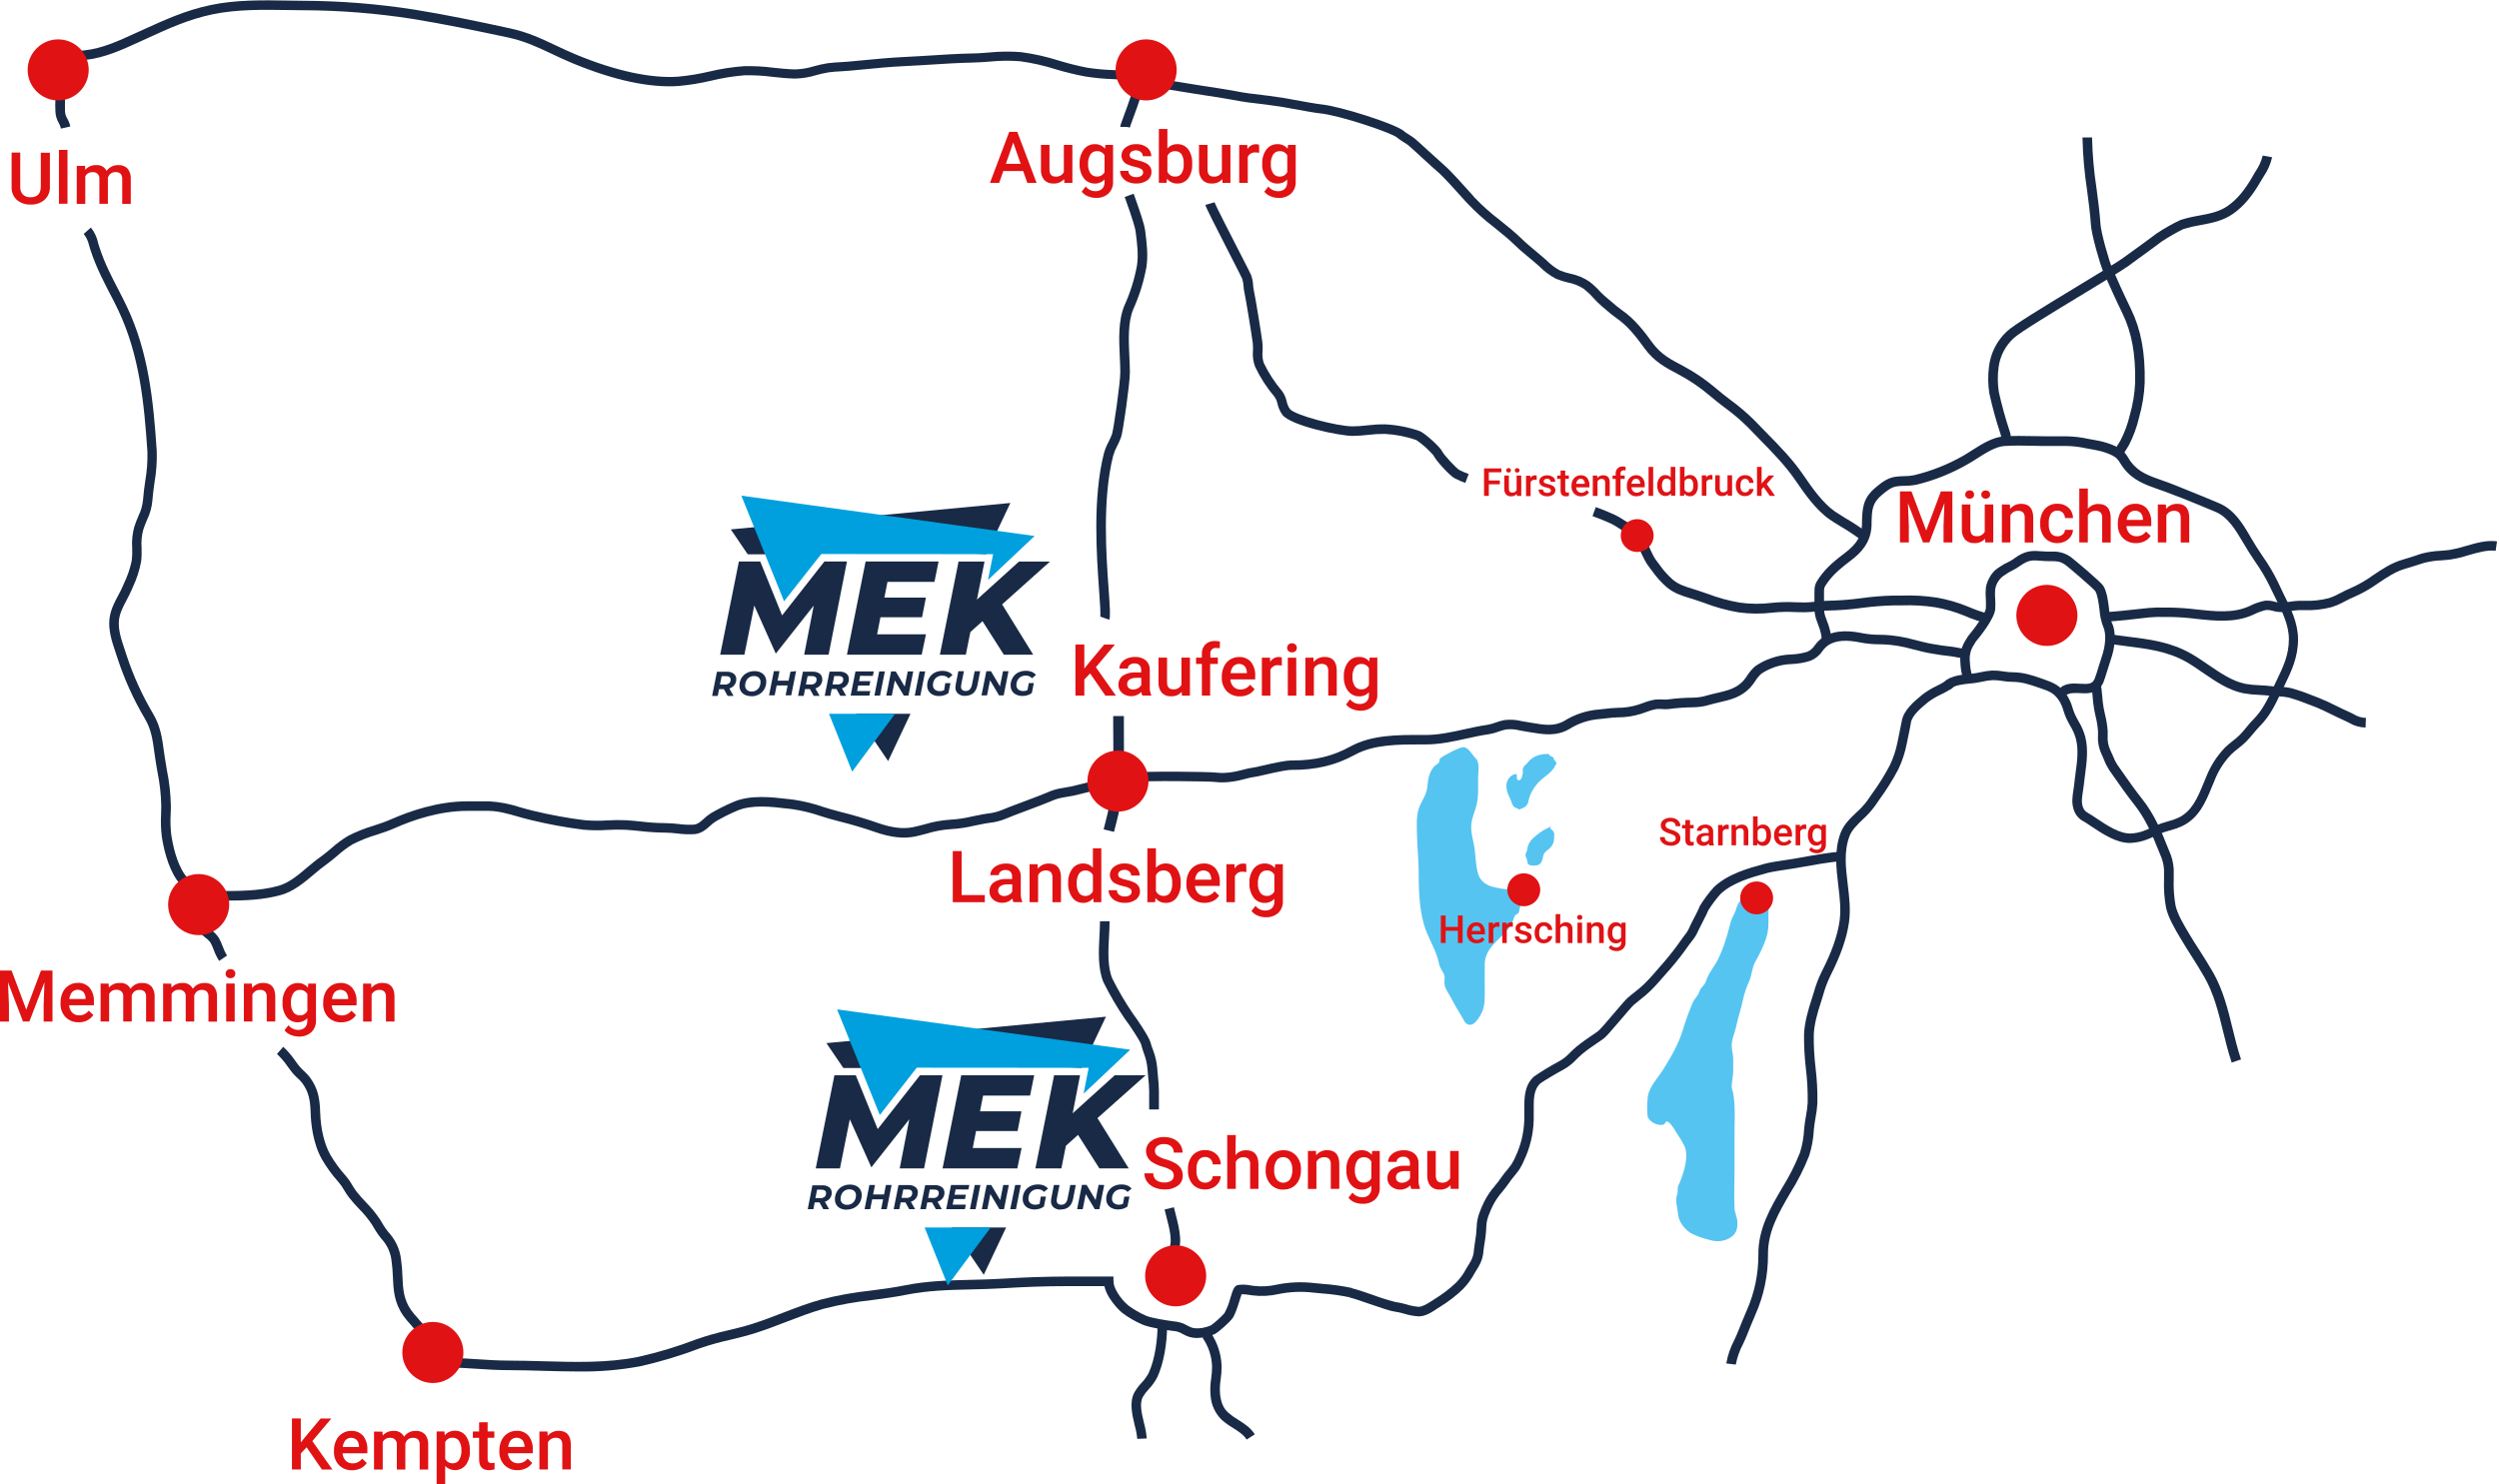 <?xml version="1.0" encoding="UTF-8" standalone="no"?>
<!DOCTYPE svg PUBLIC "-//W3C//DTD SVG 1.1//EN" "http://www.w3.org/Graphics/SVG/1.1/DTD/svg11.dtd">
<svg xmlns="http://www.w3.org/2000/svg" xmlns:xlink="http://www.w3.org/1999/xlink" xmlns:serif="http://www.serif.com/" width="65535" height="38929" viewBox="0 0 936 556" version="1.1" xml:space="preserve" style="fill-rule:evenodd;clip-rule:evenodd;stroke-linejoin:round;stroke-miterlimit:2;"><g id="Straßen"><path d="M84.53,337.42l-8.07,0l0,-3.59l4.64,0c7.84,0 15.94,0.09 23.21,-1.95c3.92,-1.11 7.45,-4.08 10.86,-7c1.61,-1.35 3.27,-2.75 5,-3.93c1.3,-0.93 2.55,-2 3.86,-3.09c1.974,-1.781 4.118,-3.365 6.4,-4.73c3.014,-1.539 6.164,-2.794 9.41,-3.75c2.34,-0.77 4.55,-1.5 6.62,-2.42c7,-3.08 17.54,-6.74 28.48,-6.74l8.26,0c3.989,0.233 7.93,0.993 11.72,2.26c1.58,0.45 3.21,0.91 4.82,1.29c6.312,1.532 12.705,2.704 19.15,3.51c2.81,0.256 5.635,0.286 8.45,0.09c2.421,-0.15 4.847,-0.17 7.27,-0.06c1.87,0.12 3.7,0.3 5.53,0.49c2.963,0.368 5.945,0.562 8.93,0.58c1.58,0 3.29,0.16 4.93,0.32c1.928,0.265 3.876,0.352 5.82,0.26c1.47,-0.14 2.47,-1 3.74,-2.17c0.829,-0.785 1.73,-1.492 2.69,-2.11c2.706,-1.578 5.508,-2.984 8.39,-4.21c6.35,-2.79 14.42,-1.83 20.9,-1.07l1.7,0.2c3.78,0.558 7.5,1.469 11.11,2.72c1.91,0.6 3.89,1.21 5.82,1.69c5.44,1.35 10.26,2.77 14.72,4.34c5.21,1.82 9.53,2.32 13.19,1.53c1.38,-0.29 2.75,-0.66 4.11,-1c3.147,-0.964 6.396,-1.561 9.68,-1.78c2.795,-0.157 5.57,-0.569 8.29,-1.23c1.26,-0.27 2.55,-0.54 3.91,-0.78l1.86,-0.3c1.806,-0.175 3.578,-0.609 5.26,-1.29c1,-0.48 4.59,-1.81 8.34,-3.22c3.57,-1.34 7.6,-2.86 8.58,-3.32c1.93,-0.891 3.983,-1.487 6.09,-1.77c1.994,-0.291 3.967,-0.706 5.91,-1.24c1.974,-0.54 3.977,-0.968 6,-1.28c3.404,-0.381 6.769,-1.05 10.06,-2l0.69,-0.21c1.198,-0.395 2.421,-0.712 3.66,-0.95c4.14,-0.67 28.48,-0.37 30.79,-0.07c4,0.52 7.91,-0.4 11.25,-1.31c0.792,-0.197 1.593,-0.354 2.4,-0.47c0.59,-0.09 1.19,-0.19 1.76,-0.32l0.45,-0.11c6.59,-1.56 10.62,-2.32 12.33,-2.32l0.7,0c8.38,0 15,-1.62 21.55,-5.22c8,-4.41 17.93,-4.37 26.72,-4.33l1.54,0c4.83,0 9.67,-1.07 14.34,-2.1c2.84,-0.63 5.78,-1.28 8.7,-1.69c1.055,-0.181 2.09,-0.466 3.09,-0.85c1.04,-0.382 2.106,-0.69 3.19,-0.92c2.18,-0.298 4.396,-0.176 6.53,0.36c0.57,0.1 1.12,0.21 1.67,0.29l2.29,0.38c4.48,0.77 8.34,1.43 12.11,-0.77c3.927,-2.445 8.388,-3.903 13,-4.25c0.74,-0.07 1.49,-0.15 2.23,-0.24c1.52,-0.17 3.08,-0.35 4.69,-0.38c2.629,0.009 5.243,-0.389 7.75,-1.18c0.59,-0.19 1.19,-0.4 1.78,-0.62c1.426,-0.574 2.907,-1 4.42,-1.27c0.929,-0.109 1.867,-0.129 2.8,-0.06c0.642,0.05 1.288,0.05 1.93,0c3.249,-0.438 6.522,-0.666 9.8,-0.68c1.776,-0.046 3.537,-0.342 5.23,-0.88l1.32,-0.35c0.83,-0.21 1.64,-0.4 2.44,-0.58c3.7,-0.87 6.9,-1.61 9.57,-4.44c0.553,-0.627 1.058,-1.296 1.51,-2c0.825,-1.309 1.836,-2.491 3,-3.51c1.772,-1.252 3.716,-2.242 5.77,-2.94l0.3,-0.12c2.344,-0.819 4.799,-1.277 7.28,-1.36c2.085,-0.063 4.153,-0.399 6.15,-1c1.176,-0.514 2.17,-1.372 2.85,-2.46c0.875,-1.209 1.954,-2.254 3.19,-3.09c4.83,-3 10.81,-2.22 14.9,-1.36c2.007,0.36 4.041,0.537 6.08,0.53c1.41,0 2.88,0.08 4.38,0.23c2.065,0.208 4.116,0.542 6.14,1l1,0.26c2.07,0.53 6.93,1.77 8.09,1.91c0.63,0.07 1.3,0.2 2,0.32c0.7,0.12 1.24,0.24 1.84,0.31l0.83,0.1c2.351,0.228 4.687,0.582 7,1.06l-0.81,3.5c-2.181,-0.45 -4.384,-0.784 -6.6,-1l-0.83,-0.1c-0.68,-0.08 -1.39,-0.21 -2.09,-0.34c-0.7,-0.13 -1.17,-0.23 -1.72,-0.29c-1.3,-0.15 -5.1,-1.11 -8.57,-2l-1,-0.26c-1.856,-0.427 -3.736,-0.737 -5.63,-0.93c-1.37,-0.14 -2.76,-0.18 -4.1,-0.21c-2.257,0.005 -4.51,-0.2 -6.73,-0.61c-5.52,-1.17 -9.42,-0.89 -12.26,0.9c-0.884,0.621 -1.655,1.389 -2.28,2.27c-1.082,1.627 -2.635,2.887 -4.45,3.61c-2.287,0.727 -4.662,1.144 -7.06,1.24c-2.13,0.062 -4.239,0.436 -6.26,1.11l-0.3,0.12c-1.706,0.582 -3.327,1.389 -4.82,2.4c-0.879,0.808 -1.643,1.733 -2.27,2.75c-0.556,0.857 -1.178,1.669 -1.86,2.43c-3.41,3.62 -7.28,4.52 -11.37,5.47c-0.77,0.18 -1.55,0.36 -2.35,0.57l-1.27,0.34c-2.012,0.627 -4.103,0.964 -6.21,1c-3.134,0.03 -6.263,0.254 -9.37,0.67c-0.829,0.07 -1.661,0.07 -2.49,0c-0.705,-0.061 -1.415,-0.061 -2.12,0c-1.27,0.24 -2.512,0.605 -3.71,1.09c-0.64,0.24 -1.29,0.47 -1.93,0.67c-2.835,0.903 -5.794,1.358 -8.77,1.35c-1.452,0.043 -2.901,0.163 -4.34,0.36c-0.77,0.09 -1.54,0.18 -2.32,0.25c-4.103,0.287 -8.071,1.586 -11.55,3.78c-4.89,2.84 -9.78,2 -14.51,1.2c-0.74,-0.13 -1.48,-0.26 -2.24,-0.37c-0.58,-0.09 -1.18,-0.21 -1.78,-0.32c-1.692,-0.445 -3.453,-0.567 -5.19,-0.36c-0.92,0.202 -1.826,0.466 -2.71,0.79c-1.215,0.453 -2.471,0.787 -3.75,1c-2.79,0.39 -5.52,1 -8.42,1.63c-4.87,1.07 -9.9,2.18 -15.12,2.18l-1.55,0c-8.35,0 -17.83,-0.07 -25,3.87c-7.17,3.94 -14.61,5.74 -24,5.67c-0.8,0 -3.29,0.27 -11.53,2.23l-0.47,0.11c-0.63,0.14 -1.31,0.26 -2,0.36c-0.69,0.1 -1.41,0.23 -2,0.4c-3.67,1 -8,2 -12.64,1.4c-1.78,-0.23 -26,-0.56 -29.76,0.05c-1.076,0.215 -2.138,0.495 -3.18,0.84l-0.7,0.22c-3.475,0.992 -7.022,1.707 -10.61,2.14c-1.882,0.292 -3.745,0.692 -5.58,1.2c-2.087,0.568 -4.208,1.006 -6.35,1.31c-1.729,0.247 -3.413,0.742 -5,1.47c-1.11,0.52 -4.87,1.93 -8.85,3.43c-3.52,1.32 -7.16,2.69 -8.08,3.12c-1.996,0.826 -4.101,1.358 -6.25,1.58c-0.59,0.09 -1.18,0.17 -1.77,0.28c-1.31,0.23 -2.56,0.5 -3.78,0.76c-2.93,0.709 -5.92,1.148 -8.93,1.31c-3.011,0.206 -5.988,0.763 -8.87,1.66c-1.42,0.37 -2.84,0.75 -4.27,1.06c-4.33,0.93 -9.28,0.39 -15.13,-1.66c-4.36,-1.53 -9.07,-2.91 -14.41,-4.24c-2,-0.51 -4.06,-1.13 -6,-1.74c-3.418,-1.185 -6.94,-2.046 -10.52,-2.57l-1.72,-0.2c-6,-0.72 -13.58,-1.61 -19,0.78c-2.75,1.161 -5.422,2.497 -8,4c-0.774,0.499 -1.497,1.071 -2.16,1.71c-1.48,1.32 -3.16,2.82 -5.81,3.07c-2.173,0.116 -4.353,0.029 -6.51,-0.26c-1.51,-0.184 -3.029,-0.288 -4.55,-0.31c-3.115,-0.036 -6.226,-0.233 -9.32,-0.59c-1.78,-0.18 -3.56,-0.36 -5.38,-0.48c-2.296,-0.099 -4.596,-0.079 -6.89,0.06c-2.998,0.205 -6.007,0.171 -9,-0.1c-6.576,-0.823 -13.1,-2.022 -19.54,-3.59c-1.7,-0.39 -3.37,-0.87 -5,-1.33c-3.69,-1.06 -7.16,-2.06 -10.81,-2.12l-8.19,0c-10.31,0 -20.38,3.49 -27,6.43c-2.23,1 -4.63,1.78 -6.94,2.54c-3.034,0.893 -5.979,2.061 -8.8,3.49c-2.075,1.253 -4.024,2.703 -5.82,4.33c-1.32,1.11 -2.68,2.27 -4.12,3.28c-1.44,1.01 -3.09,2.38 -4.7,3.75c-3.71,3.12 -7.54,6.35 -12.21,7.66c-6.73,1.91 -13.82,2.14 -20.81,2.14Z" style="fill:#192a46;fill-rule:nonzero;"/><path d="M423.18,47.78l-1.1,-0.23l-2.47,0c0,-0.57 0.21,-1.19 1.41,-4.41c1.28,-3.44 3.65,-9.84 3.67,-12l3.59,0c0,2.57 -1.86,7.72 -3.9,13.22c-0.53,1.45 -1.13,3.06 -1.2,3.42Z" style="fill:#192a46;fill-rule:nonzero;"/><path d="M415.47,232.2l-3.39,-1.2c0.22,-0.86 -0.09,-5.32 -0.4,-9.63c-0.93,-13 -2.48,-34.7 1.79,-51.51c0.422,-1.519 1.016,-2.985 1.77,-4.37c0.489,-0.946 0.92,-1.921 1.29,-2.92c0.56,-1.65 3.08,-19.14 3.08,-23.06c0,-1.82 -0.09,-3.78 -0.19,-5.84c-0.3,-6.34 -0.64,-13.52 1.74,-19.21c2.168,-4.773 3.743,-9.794 4.69,-14.95c0.62,-4 0.07,-8.25 -0.46,-12.38l-0.06,-0.5c-0.14,-1.06 -0.93,-4.07 -3.9,-12.32l-0.19,-0.52l3.38,-1.2l0.18,0.51c2.51,7 3.85,11.24 4.09,13.08l0.06,0.49c0.53,4.17 1.14,8.91 0.44,13.4c-0.986,5.442 -2.638,10.742 -4.92,15.78c-2.06,4.94 -1.75,11.69 -1.47,17.65c0.1,2.11 0.2,4.1 0.2,6c0,4.08 -2.54,22.08 -3.28,24.23c-0.414,1.145 -0.905,2.261 -1.47,3.34c-0.632,1.166 -1.138,2.397 -1.51,3.67c-4.12,16.25 -2.6,37.6 -1.68,50.36c0.49,6.9 0.67,9.77 0.21,11.1Z" style="fill:#192a46;fill-rule:nonzero;"/><path d="M420.8,284l-3.85,-1c-0.007,0.043 -0.007,0.087 0,0.13c0.12,-0.92 0,-7.48 0,-11l0,-3.86l4,0l0,3.81c0.09,9.41 0.04,11.24 -0.15,11.92Z" style="fill:#192a46;fill-rule:nonzero;"/><path d="M417.25,311.66l-3.89,-0.93c0.21,-0.88 0.44,-1.78 0.68,-2.69c1.23,-4.77 2.64,-10.17 0.53,-12.55l3,-2.65c3.52,4 1.84,10.47 0.35,16.2c-0.24,0.89 -0.47,1.77 -0.67,2.62Z" style="fill:#192a46;fill-rule:nonzero;"/><path d="M434,415.66l-3.58,-0l0,-7c-0.03,-1.595 -0.14,-3.187 -0.33,-4.77c-0.12,-1.13 -0.23,-2.25 -0.3,-3.42c-0.173,-2.022 -0.635,-4.009 -1.37,-5.9c-0.35,-1 -0.71,-2.1 -1,-3.25c-0.29,-1.15 -4.38,-7.42 -6,-9.45c-3,-4.401 -5.696,-9.002 -8.07,-13.77c-2.19,-5.15 -1.85,-11.68 -1.55,-17.45c0.1,-1.95 0.2,-3.8 0.2,-5.51l3.59,-0c0,1.81 -0.1,3.7 -0.21,5.7c-0.29,5.64 -0.6,11.47 1.27,15.85c2.255,4.496 4.804,8.839 7.63,13c1.18,1.51 6,8.58 6.61,10.75c0.29,1.07 0.62,2.06 1,3c0.838,2.196 1.363,4.498 1.56,6.84c0.06,1.11 0.17,2.18 0.28,3.25c0.204,1.706 0.317,3.422 0.34,5.14l0,7l-0.07,-0.01Z" style="fill:#192a46;fill-rule:nonzero;"/><path d="M448.44,501.28c-1.26,0.018 -2.512,-0.203 -3.69,-0.65c-0.626,-0.256 -1.237,-0.546 -1.83,-0.87c-0.78,-0.483 -1.64,-0.822 -2.54,-1c-3,-0.36 -10,-1.34 -12.75,-2.62c-2.57,-1.133 -5.002,-2.556 -7.25,-4.24c-2.57,-2.1 -7.82,-8.22 -6.7,-12.7l3.48,0.87c-0.45,1.84 2.37,6.49 5.49,9.06c2.027,1.488 4.21,2.752 6.51,3.77c1.84,0.86 7.41,1.78 11.62,2.3c1.341,0.209 2.631,0.671 3.8,1.36c0.483,0.268 0.98,0.508 1.49,0.72c2.14,0.85 5.39,0.2 7.52,-0.76c1.805,-1.339 3.479,-2.846 5,-4.5c0.974,-1.794 1.724,-3.702 2.23,-5.68c1,-3.24 1.46,-4.71 3,-4.93c1.57,-0.189 3.16,-0.125 4.71,0.19l1.1,0.16c2.875,0.346 5.789,0.187 8.61,-0.47c4.65,-0.935 9.419,-1.127 14.13,-0.57c1.18,0.13 2.28,0.22 3.34,0.32c3.595,0.255 7.167,0.763 10.69,1.52l-0.77,3.51c-3.372,-0.724 -6.79,-1.212 -10.23,-1.46c-1.09,-0.09 -2.21,-0.19 -3.42,-0.32c-4.316,-0.523 -8.687,-0.355 -12.95,0.5c-3.237,0.751 -6.581,0.931 -9.88,0.53l-1.17,-0.17c-0.966,-0.182 -1.947,-0.27 -2.93,-0.26c-0.24,0.63 -0.57,1.68 -0.82,2.51c-0.74,2.39 -1.58,5.09 -2.74,6.71c-0.74,1 -5,5 -6.48,5.68c-2.067,0.934 -4.302,1.441 -6.57,1.49Z" style="fill:#192a46;fill-rule:nonzero;"/><path d="M466.93,539.33c-1.2,-1.88 -3.1,-3.08 -5.11,-4.35c-1.539,-0.899 -2.986,-1.947 -4.32,-3.13c-2.362,-2.361 -3.802,-5.491 -4.06,-8.82c-0.213,-2.21 -0.143,-4.438 0.21,-6.63c0.216,-1.474 0.327,-2.961 0.33,-4.45c-0.117,-3.851 -1.359,-7.585 -3.57,-10.74l3,-2c2.564,3.713 4.002,8.09 4.14,12.6c0.014,1.673 -0.104,3.345 -0.35,5c-0.312,1.893 -0.383,3.819 -0.21,5.73c0.41,3.13 1.3,5.13 3,6.67c1.171,1.024 2.437,1.935 3.78,2.72c2.26,1.42 4.59,2.89 6.22,5.45l-3.06,1.95Z" style="fill:#192a46;fill-rule:nonzero;"/><path d="M425.97,539.08c-0.18,-1.763 -0.515,-3.506 -1,-5.21c-0.95,-4 -2,-8.46 -0.15,-12.08c0.777,-1.363 1.714,-2.628 2.79,-3.77c1.025,-1.066 1.9,-2.267 2.6,-3.57c2.5,-5.43 3.37,-12.94 3.35,-18.16l3.59,0c0,7.26 -1.35,14.61 -3.68,19.67c-0.833,1.616 -1.894,3.105 -3.15,4.42c-0.881,0.937 -1.659,1.967 -2.32,3.07c-1.26,2.44 -0.38,6.08 0.46,9.59c0.53,1.924 0.885,3.892 1.06,5.88l-3.55,0.16Z" style="fill:#192a46;fill-rule:nonzero;"/><path d="M697.56,202.67c-2.702,-2.028 -5.516,-3.901 -8.43,-5.61c-1.67,-1 -3.12,-1.95 -3.88,-2.47c-5.19,-3.6 -9.44,-9.76 -12.84,-14.72l-0.14,-0.19c-3.69,-5.37 -8.58,-10.36 -13.31,-15.17c-1.46,-1.49 -2.91,-3 -4.32,-4.45c-2.677,-2.659 -5.555,-5.106 -8.61,-7.32c-1.85,-1.41 -3.76,-2.88 -5.56,-4.43c-3.611,-3.085 -7.548,-5.767 -11.74,-8c-4.69,-2.46 -9.13,-4.78 -12.75,-9.77c-3.13,-4.32 -6.3,-8.45 -10.65,-11.44c-1.307,-0.93 -2.563,-1.932 -3.76,-3c-0.51,-0.44 -1,-0.88 -1.54,-1.31c-1.156,-0.987 -2.242,-2.052 -3.25,-3.19c-1.087,-1.237 -2.286,-2.372 -3.58,-3.39c-1.8,-1.176 -3.816,-1.982 -5.93,-2.37c-1.534,-0.345 -3.036,-0.82 -4.49,-1.42c-2.141,-1.101 -4.098,-2.528 -5.8,-4.23l-0.79,-0.72c-1.12,-1 -2.25,-1.93 -3.38,-2.87c-1.78,-1.48 -3.63,-3 -5.39,-4.73c-2.46,-2.4 -5.19,-4.59 -7.84,-6.71c-3.566,-2.731 -6.91,-5.741 -10,-9l-1.07,-1.16c-2.34,-2.62 -7.83,-8.75 -9.71,-10.35c-1.36,-1.15 -3.91,-3.49 -6.38,-5.76c-2.09,-1.92 -4.26,-3.91 -4.88,-4.42c-0.62,-0.51 -1.18,-0.82 -1.85,-1.24c-0.851,-0.504 -1.66,-1.076 -2.42,-1.71c-1.87,-1.7 -21.46,-8.34 -28.88,-9.06c-2,-0.19 -7,-1.12 -10.69,-1.8l-3.25,-0.58c-3.86,-0.62 -7.55,-1.07 -11.46,-1.54l-1.38,-0.16c-1.91,-0.23 -3.81,-0.59 -5.64,-0.93c-1.38,-0.26 -2.76,-0.51 -4.14,-0.72c-2.53,-0.37 -18.36,-2.87 -20.11,-3.19c-1.75,-0.32 -3.23,-0.73 -4.77,-1.15c-2.051,-0.64 -4.157,-1.088 -6.29,-1.34c-1.248,-0.127 -2.485,-0.348 -3.7,-0.66c-1.153,-0.31 -2.331,-0.517 -3.52,-0.62l-2.51,-0.13c-3.511,-0.111 -7.011,-0.445 -10.48,-1c-3.673,-0.691 -7.308,-1.573 -10.89,-2.64c-4.399,-1.411 -8.913,-2.435 -13.49,-3.06c-3.837,-0.299 -7.692,-0.249 -11.52,0.15c-2.1,0.15 -4.27,0.31 -6.44,0.35c-5.08,0.11 -10.25,0.43 -15.25,0.75c-3.34,0.21 -6.68,0.42 -10,0.57c-5.27,0.24 -10.34,0.73 -15.71,1.26c-1.69,0.16 -3.39,0.33 -5.09,0.48c-1.06,0.1 -2.09,0.16 -3.13,0.21c-1.54,0.09 -3,0.16 -4.47,0.37c-1.606,0.26 -3.195,0.614 -4.76,1.06c-2.608,0.81 -5.319,1.245 -8.05,1.29c-2.75,-0.06 -5.5,-0.35 -8.16,-0.63c-3.549,-0.476 -7.13,-0.674 -10.71,-0.59c-4.163,0.337 -8.293,1.006 -12.35,2c-4.028,0.953 -8.118,1.621 -12.24,2c-10.8,0.75 -24.12,-2.09 -39.58,-8.46c-2.82,-1.16 -5.41,-2.38 -7.9,-3.56c-5.25,-2.48 -10.21,-4.83 -16.44,-6.16c-12.52,-2.67 -23.84,-5 -35.52,-6.92c-13.725,-2.155 -27.596,-3.252 -41.49,-3.28l-5.3,-0.07c-9.44,-0.15 -19.2,-0.3 -28.28,1.58c-8.89,1.85 -16.49,5.3 -24.53,9l-3.08,1.41c-6.34,2.9 -12.9,5.9 -20,6.68l-0.09,-0.9l-2,-0.34l0.38,-2.18l1.34,-0.15c6.53,-0.71 12.54,-3.46 18.89,-6.38l3.09,-1.4c8.23,-3.75 16,-7.28 25.29,-9.21c9.47,-2 19.43,-1.81 29.06,-1.66c1.77,-0 3.53,0.06 5.28,0.07c14.064,0.036 28.106,1.149 42,3.33c11.76,1.9 23.13,4.27 35.7,7c6.64,1.42 11.78,3.85 17.22,6.43c2.46,1.16 5,2.36 7.73,3.48c14.73,6.07 27.87,8.91 38,8.2c3.957,-0.367 7.883,-1.012 11.75,-1.93c4.243,-1.009 8.56,-1.678 12.91,-2c3.767,-0.094 7.535,0.107 11.27,0.6c2.59,0.27 5.26,0.55 7.87,0.61c2.393,-0.06 4.766,-0.453 7.05,-1.17c1.697,-0.479 3.42,-0.859 5.16,-1.14c1.64,-0.23 3.24,-0.32 4.79,-0.4c1,-0.05 2,-0.11 3,-0.2l5.08,-0.48c5.17,-0.51 10.52,-1 15.89,-1.27c3.33,-0.15 6.65,-0.36 10,-0.57c5,-0.32 10.24,-0.65 15.4,-0.75c2.07,-0 4.2,-0.2 6.25,-0.35c4.044,-0.414 8.118,-0.458 12.17,-0.13c4.78,0.645 9.494,1.706 14.09,3.17c3.463,1.057 6.978,1.938 10.53,2.64c3.311,0.509 6.651,0.813 10,0.91l2.54,0.13c1.395,0.111 2.777,0.345 4.13,0.7c1.047,0.279 2.113,0.476 3.19,0.59c2.349,0.272 4.669,0.757 6.93,1.45c1.53,0.42 3,0.82 4.46,1.08c1.73,0.32 17.48,2.8 20,3.17c1.42,0.22 2.84,0.48 4.26,0.74c1.78,0.34 3.63,0.68 5.42,0.9l1.37,0.16c4,0.48 7.68,0.92 11.61,1.56c0.58,0.09 1.81,0.32 3.33,0.6c3.4,0.62 8.55,1.57 10.39,1.75c7.35,0.72 28.18,7.44 31,10c0.598,0.486 1.233,0.924 1.9,1.31c0.76,0.455 1.492,0.955 2.19,1.5c0.72,0.57 2.73,2.42 5.06,4.56c2.33,2.14 5,4.56 6.27,5.67c2.07,1.76 7.27,7.56 10.06,10.68l1,1.17c2.966,3.106 6.176,5.968 9.6,8.56c2.71,2.17 5.51,4.42 8.1,6.94c1.66,1.63 3.36,3 5.17,4.54c1.16,1 2.32,1.93 3.47,2.95l0.82,0.73c1.423,1.438 3.05,2.658 4.83,3.62c1.275,0.512 2.589,0.921 3.93,1.22c2.569,0.503 5.009,1.523 7.17,3c1.475,1.149 2.84,2.431 4.08,3.83c0.911,0.936 1.88,1.814 2.9,2.63c0.54,0.44 1.07,0.9 1.61,1.36c1.094,0.984 2.242,1.905 3.44,2.76c4.82,3.32 8.34,7.89 11.53,12.29c3.19,4.4 7,6.34 11.51,8.7c4.433,2.371 8.594,5.218 12.41,8.49c1.72,1.49 3.59,2.92 5.4,4.3c3.195,2.33 6.204,4.904 9,7.7c1.39,1.46 2.83,2.93 4.28,4.4c4.84,4.93 9.84,10 13.71,15.66l0.13,0.19c3.24,4.71 7.28,10.57 11.93,13.8c0.74,0.5 2.13,1.37 3.74,2.37c3.133,1.793 6.14,3.798 9,6l-2.48,2.65Z" style="fill:#192a46;fill-rule:nonzero;"/><path d="M797.76,315.82c-5.15,0 -10.29,-3.43 -14.44,-6.21c-0.6,-0.4 -1.17,-0.79 -1.72,-1.14c-0.38,-0.25 -0.72,-0.45 -1,-0.64c-1.825,-0.862 -3.215,-2.441 -3.84,-4.36c-0.93,-2.6 -0.52,-5.15 -0.17,-7.4c0.11,-0.72 0.23,-1.43 0.3,-2.14c0.13,-1.4 0.32,-2.81 0.51,-4.22c0.6,-4.46 1.17,-8.67 0.17,-12.78c-0.481,-1.762 -1.212,-3.445 -2.17,-5c-0.5,-0.9 -1,-1.81 -1.48,-2.83c-0.409,-0.935 -0.763,-1.893 -1.06,-2.87c-0.331,-1.208 -0.819,-2.368 -1.45,-3.45c-1.94,-3.06 -3.66,-3.76 -7.36,-5l-0.38,-0.13c-3.58,-1.24 -6.36,-2.2 -9.94,-2.2c-1.287,-0.012 -2.572,-0.129 -3.84,-0.35c-1.182,-0.209 -2.38,-0.306 -3.58,-0.29c-1.3,0.083 -2.591,0.274 -3.86,0.57c-1,0.2 -2,0.41 -3.15,0.55l-1.26,0.13c-2,0.19 -6.65,0.64 -7.33,2.15l-3.27,-1.49c1.54,-3.39 6.78,-3.9 10.25,-4.23c0.44,-0.05 0.84,-0.08 1.19,-0.13c1,-0.11 1.89,-0.3 2.86,-0.5c1.457,-0.335 2.938,-0.549 4.43,-0.64c1.424,-0.031 2.848,0.079 4.25,0.33c1.086,0.195 2.187,0.298 3.29,0.31c4.13,-0 7.39,1.1 11.14,2.4l0.37,0.13c4,1.4 6.65,2.46 9.22,6.51c0.798,1.335 1.413,2.771 1.83,4.27c0.255,0.837 0.559,1.659 0.91,2.46c0.43,0.94 0.9,1.78 1.35,2.6c1.122,1.835 1.974,3.822 2.53,5.9c1.15,4.76 0.51,9.51 -0.1,14.09c-0.19,1.37 -0.37,2.74 -0.5,4.1c-0.08,0.78 -0.2,1.56 -0.33,2.35c-0.31,2 -0.61,3.9 0,5.63c0.51,1.42 1,1.69 2.29,2.49c0.36,0.21 0.74,0.44 1.16,0.71l1.76,1.16c3.89,2.6 8.72,5.83 12.91,5.6c3.32,-0.2 5.37,-1.17 8.47,-2.64l0.52,-0.24c1.505,-0.669 3.064,-1.211 4.66,-1.62c1.37,-0.345 2.708,-0.807 4,-1.38c5.14,-2.48 7.22,-7.54 9.43,-12.9c0.3,-0.73 0.6,-1.46 0.91,-2.18c1.619,-4.211 4.068,-8.053 7.2,-11.3c0.881,-0.835 1.806,-1.622 2.77,-2.36c0.923,-0.691 1.801,-1.439 2.63,-2.24c0.91,-0.91 1.74,-1.9 2.62,-3c0.88,-1.1 1.78,-2.12 2.79,-3.14c3.07,-3.09 5,-7.08 7,-11.29l1,-2.07l0.3,-0.63c2.57,-5.28 4.78,-9.85 4.76,-15.78c0,-5.4 -2.59,-10.55 -5.09,-15.54c-0.73,-1.46 -1.45,-2.9 -2.11,-4.34c-1.563,-3.207 -3.386,-6.28 -5.45,-9.19c-0.77,-1.16 -1.55,-2.33 -2.33,-3.56c-0.78,-1.23 -1.42,-2.31 -2.12,-3.5c-2.8,-4.72 -5.69,-9.61 -10.37,-11.59c-4.3,-1.82 -8.28,-3.43 -12.42,-5.1l-4.4,-1.67c-1.51,-0.61 -3,-1.14 -4.47,-1.64c-5,-1.76 -9.75,-3.41 -13.29,-8.17c-0.4,-0.53 -0.74,-1.07 -1.06,-1.58c-0.384,-0.69 -0.858,-1.326 -1.41,-1.89c-1.61,-1.47 -5.42,-2.73 -8.36,-3.21c-1.08,-0.17 -2.07,-0.36 -3,-0.54c-2.404,-0.541 -4.856,-0.839 -7.32,-0.89l-7,-0c-1.81,-0 -3.63,-0 -5.47,-0.07c-3.59,-0.08 -7.32,-0.16 -10.88,0.08c-3.26,0.21 -7,2.62 -10.36,4.75c-1.14,0.73 -2.24,1.44 -3.28,2c-6.071,3.52 -12.618,6.144 -19.44,7.79c-1.428,0.26 -2.878,0.384 -4.33,0.37c-0.977,0.009 -1.952,0.079 -2.92,0.21c-2.07,0.3 -3.76,1.71 -5.54,3.19c-3.69,3.08 -3.76,5.66 -3.89,10.36l0,1c-0.2,6.64 -4.15,10.48 -7.57,13.09c-3.42,2.61 -6.56,5 -9.12,8.69c-1.14,1.63 -1.14,1.63 -1.12,3.86l0,4.76c-0.107,1.611 0.178,3.223 0.83,4.7c1.4,3.52 2,6.14 1.83,8l-3.57,-0.33c0.07,-0.72 -0.06,-2.51 -1.6,-6.35c-0.812,-1.909 -1.182,-3.978 -1.08,-6.05l0,-4.72c0,-2.82 0.12,-3.58 1.76,-5.94c2.89,-4.14 6.29,-6.74 9.89,-9.49c4.2,-3.2 6,-6.29 6.16,-10.35l0,-1c0.13,-5 0.24,-8.9 5,-12.9c2.12,-1.77 4.38,-3.65 7.44,-4.1c1.11,-0.151 2.229,-0.231 3.35,-0.24c1.225,0.002 2.447,-0.112 3.65,-0.34c6.482,-1.552 12.711,-4.017 18.5,-7.32c1,-0.57 2,-1.24 3.13,-1.94c3.69,-2.36 7.88,-5 12.06,-5.31c3.72,-0.24 7.51,-0.17 11.19,-0.09c1.8,-0 3.61,0.08 5.39,0.08l7,-0c2.691,0.046 5.371,0.361 8,0.94c0.92,0.18 1.89,0.36 2.93,0.53c0.71,0.12 7.05,1.23 10.2,4.1c0.785,0.783 1.459,1.672 2,2.64c0.27,0.44 0.54,0.89 0.88,1.34c2.89,3.88 6.93,5.29 11.6,6.92c1.5,0.52 3,1.06 4.64,1.71l4.34,1.76c4.15,1.67 8.15,3.29 12.47,5.12c5.77,2.44 9,7.84 12,13.07c0.69,1.15 1.36,2.3 2.06,3.4c0.7,1.1 1.54,2.35 2.3,3.48c2.17,3.071 4.083,6.315 5.72,9.7c0.64,1.4 1.34,2.8 2,4.22c2.69,5.36 5.47,10.9 5.48,17.14c0,6.76 -2.48,11.91 -5.12,17.36l-0.3,0.62c-0.33,0.68 -0.65,1.36 -1,2c-2,4.31 -4.15,8.76 -7.66,12.29c-0.9,0.9 -1.71,1.88 -2.58,2.91c-0.87,1.03 -1.81,2.16 -2.83,3.19c-0.934,0.896 -1.919,1.738 -2.95,2.52c-0.865,0.661 -1.696,1.365 -2.49,2.11c-2.807,2.888 -4.995,6.318 -6.43,10.08c-0.3,0.71 -0.6,1.43 -0.89,2.14c-2.37,5.75 -4.81,11.69 -11.19,14.77c-1.479,0.669 -3.015,1.204 -4.59,1.6c-1.402,0.362 -2.773,0.833 -4.1,1.41l-0.52,0.25c-3.23,1.52 -5.77,2.73 -9.79,3l-0.54,0.03Z" style="fill:#192a46;fill-rule:nonzero;"/><path d="M650.14,511.25l-3.56,-0.43c0.532,-3.063 1.544,-6.023 3,-8.77c0.57,-1.23 1.11,-2.39 1.55,-3.54c0.85,-2.2 1.78,-4.41 2.71,-6.59l0.42,-1c2.898,-6.567 4.377,-13.672 4.34,-20.85c-0.12,-9.61 4.46,-17.44 8.89,-25c2.619,-4.19 4.855,-8.608 6.68,-13.2c0.912,-2.919 1.443,-5.944 1.58,-9c0.13,-1.59 0.4,-3.15 0.66,-4.66c0.327,-1.681 0.548,-3.381 0.66,-5.09c0.066,-4.25 -0.157,-8.5 -0.67,-12.72c-0.497,-4.215 -0.731,-8.456 -0.7,-12.7c0.13,-4.49 1.59,-9.46 2.84,-13.28c0.3,-0.9 0.57,-1.79 0.83,-2.66c0.749,-2.703 1.754,-5.328 3,-7.84c3.69,-7.16 5.93,-13.56 6.66,-19c0.57,-4.27 0.05,-8.61 -0.5,-13.21c-0.77,-6.44 -1.57,-13.09 0.84,-19.61c1.16,-3.13 3.6,-5.49 6,-7.77c1.477,-1.307 2.817,-2.762 4,-4.34l1.79,-2.59c2.492,-3.405 4.731,-6.988 6.7,-10.72c1.325,-2.794 2.293,-5.744 2.88,-8.78c0.19,-0.95 0.38,-1.85 0.56,-2.73c0.34,-1.61 0.66,-3.18 1,-5c0.68,-4.14 4.72,-7.46 7.67,-9.88l0.18,-0.14c1.619,-1.228 3.362,-2.284 5.2,-3.15c1.455,-0.687 2.853,-1.489 4.18,-2.4l2.16,2.87c-1.49,1.038 -3.066,1.948 -4.71,2.72c-1.642,0.762 -3.207,1.684 -4.67,2.75l-0.17,0.14c-2.37,1.95 -6,4.88 -6.41,7.7c-0.3,1.85 -0.64,3.47 -1,5.12c-0.18,0.87 -0.36,1.75 -0.55,2.69c-0.637,3.347 -1.706,6.598 -3.18,9.67c-2.055,3.894 -4.394,7.631 -7,11.18c-0.6,0.86 -1.19,1.72 -1.77,2.57c-1.308,1.781 -2.796,3.423 -4.44,4.9c-2.16,2.1 -4.21,4.07 -5.09,6.44c-2.11,5.71 -1.39,11.64 -0.64,17.93c0.56,4.62 1.13,9.39 0.5,14.11c-0.78,5.89 -3.15,12.69 -7,20.21c-1.123,2.325 -2.03,4.749 -2.71,7.24c-0.27,0.9 -0.55,1.81 -0.85,2.74c-1.18,3.59 -2.55,8.23 -2.66,12.26c-0.029,4.094 0.198,8.185 0.68,12.25c0.534,4.385 0.761,8.803 0.68,13.22c-0.116,1.863 -0.353,3.717 -0.71,5.55c-0.25,1.5 -0.5,2.9 -0.61,4.33c-0.159,3.361 -0.761,6.686 -1.79,9.89c-1.899,4.808 -4.242,9.428 -7,13.8c-4.37,7.49 -8.5,14.55 -8.39,23.17c0.039,7.672 -1.539,15.268 -4.63,22.29l-0.42,1c-0.91,2.15 -1.83,4.32 -2.66,6.48c-0.49,1.26 -1.08,2.53 -1.65,3.76c-1.282,2.406 -2.192,4.992 -2.7,7.67Z" style="fill:#192a46;fill-rule:nonzero;"/><path d="M531.41,493.17l-0.06,-0c-1.851,-0.109 -3.681,-0.445 -5.45,-1c-1.195,-0.356 -2.415,-0.623 -3.65,-0.8c-1.34,-0.15 -4.44,-1.19 -9.39,-2.89c-2.77,-1 -6.56,-2.25 -7.32,-2.34l0.11,-0.93l-0.25,-2.64c0.86,-0.07 2.15,0.3 8.63,2.52c2.819,1.049 5.689,1.954 8.6,2.71c1.422,0.191 2.826,0.496 4.2,0.91c1.48,0.472 3.011,0.771 4.56,0.89c1.49,-0.06 3.26,-1.16 4.84,-2.19l1.19,-0.77c2.88,-1.757 5.562,-3.819 8,-6.15c1.536,-1.579 2.833,-3.375 3.85,-5.33c0.49,-0.84 1,-1.69 1.55,-2.56c0.785,-1.388 1.221,-2.946 1.27,-4.54c0.07,-0.62 0.15,-1.27 0.26,-1.94l0.08,-0.5c0.363,-2.002 0.587,-4.027 0.67,-6.06c0.07,-3.46 1.41,-6.36 2.71,-9.17c1.104,-2.215 2.489,-4.279 4.12,-6.14c0.892,-1.057 1.73,-2.158 2.51,-3.3c0.62,-0.895 1.287,-1.757 2,-2.58c0.62,-0.75 1.21,-1.47 1.71,-2.21c0.68,-1.069 1.256,-2.201 1.72,-3.38l0.48,-1.1c1.798,-4.374 2.676,-9.072 2.58,-13.8l-0,-2.07c-0,-4.31 -0.09,-9.19 3.73,-12.58c3.025,-2.046 6.152,-3.935 9.37,-5.66c1.497,-0.836 2.848,-1.91 4,-3.18c0.74,-0.72 1.5,-1.47 2.37,-2.2c1.93,-1.59 3.95,-3 5.91,-4.32c0.76,-0.52 1.52,-1 2.27,-1.57c0.75,-0.57 3.84,-4.21 5.92,-6.66c2.68,-3.14 4.36,-5.1 5.14,-5.79c0.78,-0.69 1.72,-1.43 2.58,-2.11c1.297,-0.999 2.542,-2.063 3.73,-3.19c2.11,-2.1 4,-4.3 6,-6.64l1,-1.13c2.466,-2.843 4.776,-5.817 6.92,-8.91c0.35,-0.5 0.7,-1 1.05,-1.43c0.796,-0.943 1.444,-2.002 1.92,-3.14c0.19,-0.51 0.72,-1.53 1.63,-3.29c0.7,-1.36 1.87,-3.63 2,-4.12l0.17,-0.42c1.562,-2.561 3.363,-4.969 5.38,-7.19c5.25,-4.9 12.56,-6.91 19,-8.69c1.73,-0.48 5.62,-1.08 9.13,-1.6l1.61,-0.24l1.85,-0.33c6.36,-1.14 12.56,-2.19 14.81,-2.21l-0,3.59c-2.26,-0 -10.63,1.51 -14.21,2.15l-1.89,0.33c-0.32,0.06 -0.91,0.15 -1.67,0.26c-2.46,0.37 -7,1.05 -8.58,1.47c-6.17,1.7 -13,3.59 -17.63,7.9c-1.704,1.923 -3.246,3.983 -4.61,6.16c-0.24,0.69 -0.86,1.92 -2.23,4.59c-0.6,1.14 -1.33,2.57 -1.46,2.9c-0.601,1.447 -1.417,2.796 -2.42,4c-0.31,0.41 -0.63,0.83 -1,1.29c-2.218,3.2 -4.609,6.278 -7.16,9.22l-1,1.12c-2,2.29 -4,4.66 -6.2,6.85c-1.269,1.226 -2.604,2.381 -4,3.46c-0.82,0.65 -1.64,1.3 -2.45,2c-0.62,0.54 -2.82,3.13 -4.76,5.41c-3.79,4.44 -5.67,6.61 -6.59,7.26l-2.32,1.6c-2,1.35 -3.84,2.63 -5.63,4.12c-0.76,0.63 -1.47,1.33 -2.15,2c-1.401,1.525 -3.039,2.815 -4.85,3.82c-1.66,0.84 -7.89,4.53 -8.62,5.15c-2.6,2.3 -2.56,6 -2.53,9.86l-0,2.16c0.102,5.215 -0.882,10.396 -2.89,15.21l-0.46,1c-0.535,1.395 -1.205,2.735 -2,4c-0.6,0.88 -1.27,1.69 -1.91,2.48c-0.628,0.731 -1.215,1.495 -1.76,2.29c-0.88,1.32 -1.81,2.46 -2.71,3.57c-1.444,1.634 -2.673,3.445 -3.66,5.39c-1.19,2.58 -2.32,5 -2.37,7.74c-0.084,2.198 -0.324,4.387 -0.72,6.55l-0.08,0.5c-0.1,0.62 -0.17,1.21 -0.24,1.78c-0.096,2.144 -0.718,4.232 -1.81,6.08c-0.54,0.82 -1,1.63 -1.46,2.41c-1.186,2.24 -2.688,4.297 -4.46,6.11c-2.625,2.516 -5.515,4.739 -8.62,6.63l-1.1,0.71c-1.92,1.3 -4.27,2.84 -6.8,2.84Z" style="fill:#192a46;fill-rule:nonzero;"/><path d="M750.58,165.82c-0.593,-0.623 -0.966,-1.425 -1.06,-2.28c-0.031,-0.244 -0.085,-0.485 -0.16,-0.72c-1.694,-5.074 -3.116,-10.235 -4.26,-15.46c-0.514,-3.355 -0.551,-6.765 -0.11,-10.13c0.622,-5.042 3.019,-9.702 6.76,-13.14c2.25,-2.17 12.55,-8.48 26.86,-17.15c7.47,-4.52 14.53,-8.8 16.62,-10.32l3.54,-2.57c3,-2.14 5.92,-4.28 8.82,-6.47c2.935,-1.98 6.021,-3.725 9.23,-5.22c2.253,-0.682 4.548,-1.216 6.87,-1.6c3.9,-0.72 7.57,-1.4 10.77,-3.67c3.4,-2.4 6.33,-5.88 9.22,-10.94c0.33,-0.57 0.67,-1.14 1,-1.72c1.307,-1.861 2.263,-3.945 2.82,-6.15l3.53,0.63c-0.618,2.645 -1.731,5.149 -3.28,7.38l-1,1.64c-3.16,5.53 -6.42,9.37 -10.25,12.09c-3.83,2.72 -8.09,3.51 -12.19,4.27c-2.171,0.35 -4.315,0.844 -6.42,1.48c-2.828,1.377 -5.56,2.94 -8.18,4.68c-2.92,2.2 -5.9,4.35 -8.87,6.51l-3.49,2.56c-2.21,1.61 -9,5.72 -16.87,10.49c-10.74,6.5 -24.09,14.6 -26.22,16.66c-3.126,2.845 -5.143,6.709 -5.69,10.9c-0.406,3.065 -0.379,6.172 0.08,9.23c1.114,5.01 2.483,9.959 4.1,14.83c0.155,0.438 0.266,0.89 0.33,1.35c-0.011,0.09 -0.011,0.18 -0,0.27c0.032,0.067 0.076,0.128 0.13,0.18l-2.63,2.39Z" style="fill:#192a46;fill-rule:nonzero;"/><path d="M795.35,170.57l-3.46,-0.95c0.305,-1.162 0.816,-2.259 1.51,-3.24c0.23,-0.36 0.49,-0.75 0.78,-1.28c1.577,-3.029 2.766,-6.244 3.54,-9.57c1.153,-3.989 1.825,-8.101 2,-12.25c0.2,-10.72 -1.27,-18.7 -4.77,-25.89c-2.71,-5.59 -5.17,-11.08 -7.21,-15.71c-1.16,-2.64 -4.31,-13.52 -4.58,-17.38c-0.3,-4.42 -0.89,-8.86 -1.46,-13.16c-0.997,-6.506 -1.565,-13.07 -1.7,-19.65l3.58,0c0.144,6.423 0.705,12.83 1.68,19.18c0.58,4.35 1.17,8.85 1.48,13.37c0.23,3.33 3.28,13.91 4.29,16.19c2,4.6 4.46,10.05 7.15,15.59c3.75,7.73 5.33,16.22 5.12,27.53c-0.184,4.446 -0.899,8.854 -2.13,13.13c-0.83,3.601 -2.114,7.082 -3.82,10.36c-0.34,0.62 -0.64,1.08 -0.91,1.49c-0.501,0.671 -0.871,1.431 -1.09,2.24Z" style="fill:#192a46;fill-rule:nonzero;"/><path d="M788.84,232.9l-0.12,-3.58c2.17,-0.07 7.83,-0.61 15.93,-1.52c2.114,-0.192 4.239,-0.246 6.36,-0.16l2.22,0c3.203,0.065 6.401,0.298 9.58,0.7c6.74,0.73 13.7,1.48 19.54,-1.19l0.19,-0.09c1.821,-0.923 3.759,-1.596 5.76,-2c1.287,-0.102 2.582,0.034 3.82,0.4c0.737,0.207 1.495,0.328 2.26,0.36c1.006,-0.052 2.008,-0.165 3,-0.34c1.243,-0.216 2.499,-0.347 3.76,-0.39l1.81,0c3.156,0.131 6.313,-0.206 9.37,-1c1.54,-0.531 3.03,-1.201 4.45,-2c1.16,-0.6 2.35,-1.22 3.63,-1.73c2.967,-1.307 5.786,-2.926 8.41,-4.83c3.46,-2.32 7,-4.73 11.34,-5.92c1.27,-0.36 2.53,-0.76 3.79,-1.17c1,-0.32 2,-0.65 3,-1c2.332,-0.611 4.722,-0.973 7.13,-1.08c1.12,-0.08 2.24,-0.17 3.38,-0.32c2.072,-0.349 4.117,-0.844 6.12,-1.48c3.89,-1.13 7.92,-2.29 11.69,-1.74l-0.51,3.54c-3,-0.42 -6.65,0.62 -10.18,1.65c-2.175,0.691 -4.398,1.222 -6.65,1.59c-1.2,0.16 -2.39,0.25 -3.58,0.34c-2.154,0.086 -4.293,0.401 -6.38,0.94c-1,0.29 -2,0.61 -2.92,0.92c-1.3,0.43 -2.61,0.85 -3.93,1.21c-3.75,1.05 -6.93,3.18 -10.3,5.45c-2.834,2.045 -5.878,3.781 -9.08,5.18c-1.11,0.45 -2.18,1 -3.31,1.58c-1.612,0.903 -3.306,1.65 -5.06,2.23c-3.386,0.899 -6.89,1.28 -10.39,1.13l-1.78,-0c-1.097,0.048 -2.189,0.169 -3.27,0.36c-1.121,0.196 -2.253,0.323 -3.39,0.38c-1.087,0.006 -2.169,-0.149 -3.21,-0.46c-0.816,-0.25 -1.667,-0.365 -2.52,-0.34c-1.644,0.389 -3.235,0.973 -4.74,1.74l-0.18,0.08c-6.75,3.08 -14.21,2.28 -21.42,1.5c-3.052,-0.391 -6.123,-0.618 -9.2,-0.68l-2.28,-0c-1.968,-0.08 -3.938,-0.033 -5.9,0.14c-4.73,0.6 -13.19,1.5 -16.24,1.6Z" style="fill:#192a46;fill-rule:nonzero;"/><path d="M773.9,260.47l-2.26,-2.79c2.27,-1.84 5,-1.67 7.48,-1.51c3.3,0.2 4.63,0.09 5.48,-2c0.26,-0.63 1,-2.89 1.53,-4.7c0.45,-1.48 0.88,-2.85 1.1,-3.48c1.25,-3.52 1.89,-8.36 0.49,-11.26c-0.749,-2.025 -1.204,-4.146 -1.35,-6.3c-0.34,-2.61 -0.72,-5.57 -1.63,-7.05c-0.8,-1 -10.21,-9.16 -11.51,-10c-1.8,-1.11 -2.79,-1.12 -5,-1.15l-1.24,0c-1,0 -1.93,-0.09 -2.75,-0.15c-2.69,-0.2 -4,-0.3 -6.44,1.14c-0.43,0.25 -0.85,0.55 -1.29,0.85c-0.86,0.626 -1.773,1.175 -2.73,1.64c-0.961,0.446 -1.875,0.985 -2.73,1.61l-1,0.68c-1.442,1.202 -2.416,2.873 -2.75,4.72c-0.105,1.238 -0.105,2.482 0,3.72c0.09,1.268 0.09,2.542 0,3.81c-0.29,3.72 -6.32,11 -6.38,11.06l-0.14,0.14c-0.606,0.699 -1.126,1.468 -1.55,2.29c-1.051,1.598 -1.566,3.49 -1.47,5.4c0.09,2.91 0.58,5.4 1,5.91c-0.05,-0.047 -0.103,-0.091 -0.16,-0.13l-1.9,3c-1.5,-0.94 -2.34,-3.87 -2.49,-8.72c-0.105,-2.597 0.594,-5.164 2,-7.35c0.59,-1.08 1.305,-2.087 2.13,-3c1.28,-1.52 5.31,-7 5.46,-8.92c0.069,-1.112 0.069,-2.228 0,-3.34c-0.13,-1.437 -0.13,-2.883 0,-4.32c0.22,-1.95 1.76,-5.63 4.35,-7.32l0.94,-0.63c1.024,-0.712 2.116,-1.322 3.26,-1.82c0.756,-0.377 1.479,-0.819 2.16,-1.32c0.5,-0.35 1,-0.69 1.48,-1c3.37,-2 5.66,-1.85 8.55,-1.64c0.77,0.06 1.62,0.12 2.59,0.14l1.19,-0c2.384,-0.186 4.765,0.399 6.79,1.67c1.35,0.84 11.84,9.76 12.69,11.14c1.31,2.14 1.73,5.36 2.13,8.47c0.117,1.768 0.453,3.515 1,5.2c2,4.09 1.11,9.92 -0.35,14c-0.21,0.6 -0.62,1.92 -1.06,3.34c-0.79,2.55 -1.33,4.28 -1.63,5c-1.91,4.61 -6,4.36 -9,4.17c-1.95,-0.05 -3.81,-0.16 -4.99,0.8Z" style="fill:#192a46;fill-rule:nonzero;"/><path d="M835.88,398.09c-1.31,-3.88 -2.29,-7.91 -3.25,-11.8c-1.68,-6.89 -3.42,-14 -7,-20.24c-1.55,-2.72 -3.25,-5.4 -4.9,-8c-1.36,-2.14 -2.71,-4.28 -4,-6.47l-0.18,-0.3c-1.86,-3.13 -4.41,-7.41 -5.25,-11.19c-0.652,-3.524 -0.907,-7.109 -0.76,-10.69l0,-3.59c-0.135,-2.044 -0.661,-4.044 -1.55,-5.89l-0.24,-0.61c-2.73,-6.86 -5.15,-12.51 -9.29,-17.76c-2.8,-3.54 -5.38,-7.22 -7.88,-10.79l-1.59,-2.27c-0.772,-1.196 -1.416,-2.469 -1.92,-3.8c-0.28,-0.68 -0.56,-1.35 -0.86,-2c-1.059,-2.196 -1.541,-4.626 -1.4,-7.06l0,-1.66c-0.131,-1.863 -0.429,-3.71 -0.89,-5.52c-0.394,-1.669 -0.695,-3.358 -0.9,-5.06l-0.17,-1.83c-0.15,-1.76 -0.3,-3.43 -0.59,-5.15l3.54,-0.59c0.31,1.86 0.47,3.67 0.63,5.42l0.16,1.8c0.192,1.561 0.473,3.11 0.84,4.64c0.512,2.014 0.846,4.068 1,6.14l0,1.76c-0.144,1.885 0.2,3.776 1,5.49c0.35,0.68 0.67,1.43 1,2.2c0.405,1.085 0.917,2.127 1.53,3.11l1.6,2.28c2.47,3.53 5,7.17 7.75,10.63c4.45,5.62 7,11.52 9.81,18.65l0.24,0.6c1.057,2.245 1.672,4.673 1.81,7.15l0,3.69c-0.136,3.312 0.092,6.628 0.68,9.89c0.72,3.22 3.09,7.22 4.83,10.13l0.18,0.31c1.28,2.16 2.62,4.27 4,6.38c1.67,2.63 3.39,5.35 5,8.14c3.81,6.66 5.62,14 7.36,21.16c0.93,3.83 1.9,7.78 3.16,11.52l-3.5,1.18Z" style="fill:#192a46;fill-rule:nonzero;"/><path d="M886.02,272.57c-2.194,-0.042 -4.339,-0.659 -6.22,-1.79c-0.57,-0.29 -1.18,-0.6 -1.88,-0.91c-1.53,-0.68 -3.07,-1.43 -4.61,-2.19c-2.3,-1.13 -4.68,-2.29 -7,-3.15l-2.11,-0.8c-2.283,-0.941 -4.62,-1.742 -7,-2.4c-1.316,-0.276 -2.655,-0.426 -4,-0.45c-1,0 -2,-0.09 -3,-0.23c-1.28,-0.16 -2.63,-0.23 -4,-0.31c-2.012,-0.06 -4.018,-0.267 -6,-0.62c-5.61,-1.16 -10.46,-4.49 -15.15,-7.71c-2.12,-1.46 -4.12,-2.84 -6.14,-4c-7,-4 -14.53,-4.93 -22.47,-5.93c-1.73,-0.22 -3.48,-0.44 -5.24,-0.7l0.51,-3.55c1.74,0.25 3.47,0.47 5.18,0.69c8.3,1 16.14,2 23.79,6.37c2.15,1.22 4.32,2.71 6.41,4.14c4.39,3 8.93,6.14 13.83,7.16c1.814,0.317 3.649,0.501 5.49,0.55c1.43,0.07 2.91,0.15 4.32,0.34c0.9,0.11 1.81,0.16 2.72,0.2c1.591,0.023 3.176,0.207 4.73,0.55c2.536,0.692 5.027,1.537 7.46,2.53l2.07,0.79c2.491,0.971 4.931,2.069 7.31,3.29c1.5,0.74 3,1.47 4.48,2.13c0.77,0.33 1.43,0.67 2.06,1c1.381,0.877 2.975,1.361 4.61,1.4l-0.15,3.6Z" style="fill:#192a46;fill-rule:nonzero;"/><path d="M743.35,233.36c-2.631,-0.729 -5.207,-1.641 -7.71,-2.73c-3.467,-1.424 -7.078,-2.467 -10.77,-3.11c-4.109,-0.626 -8.267,-0.867 -12.42,-0.72l-2.87,-0c-4.074,0.09 -8.14,0.404 -12.18,0.94c-4.239,0.589 -8.511,0.923 -12.79,1c-1.378,0.018 -2.754,0.118 -4.12,0.3c-1.492,0.201 -2.995,0.311 -4.5,0.33c-1.27,-0 -2.42,-0 -3.65,-0.06c-2.761,-0.153 -5.529,-0.09 -8.28,0.19c-4.295,0.539 -8.643,0.509 -12.93,-0.09c-4.367,-0.744 -8.648,-1.923 -12.78,-3.52c-1.28,-0.44 -2.54,-0.88 -3.8,-1.29l-1.65,-0.51c-3,-0.93 -5.86,-1.8 -8.61,-4.07c-2.1,-1.835 -3.97,-3.916 -5.57,-6.2l-0.71,-0.92c-0.723,-0.91 -1.362,-1.884 -1.91,-2.91c-0.38,-0.67 -0.68,-1.34 -1,-2c-0.32,-0.66 -0.51,-1.14 -0.82,-1.69c-0.576,-0.952 -1.02,-1.978 -1.32,-3.05l-0.14,-0.39c-0.401,-0.686 -0.896,-1.312 -1.47,-1.86c-0.815,-0.685 -1.716,-1.259 -2.68,-1.71c-0.886,-0.471 -1.748,-0.989 -2.58,-1.55c-0.88,-0.593 -1.799,-1.128 -2.75,-1.6c-2,-0.9 -4.14,-1.79 -6.87,-2.79l1.24,-3.37c2.82,1 5.09,2 7.14,2.91c1.106,0.536 2.172,1.151 3.19,1.84c0.74,0.48 1.44,0.94 2.24,1.36c1.32,0.61 2.54,1.416 3.62,2.39c1.002,0.857 1.795,1.931 2.32,3.14l0.15,0.41c0.16,0.46 0.57,1.61 0.78,2l0.19,0.29c0.393,0.693 0.747,1.407 1.06,2.14c0.26,0.58 0.52,1.16 0.84,1.74c0.462,0.871 1.008,1.695 1.63,2.46l0.71,0.94c1.439,2.058 3.117,3.938 5,5.6c2.2,1.82 4.6,2.56 7.38,3.41c0.55,0.17 1.12,0.34 1.69,0.53c1.28,0.41 2.57,0.86 3.87,1.31c3.918,1.502 7.974,2.614 12.11,3.32c3.978,0.559 8.014,0.59 12,0.09c2.94,-0.303 5.899,-0.376 8.85,-0.22c1.18,-0 2.36,0.07 3.52,0.07c1.368,-0.024 2.734,-0.127 4.09,-0.31c1.513,-0.189 3.035,-0.299 4.56,-0.33c4.128,-0.075 8.248,-0.389 12.34,-0.94c4.09,-0.578 8.21,-0.912 12.34,-1l3.11,-0c4.378,-0.152 8.761,0.109 13.09,0.78c3.962,0.698 7.838,1.821 11.56,3.35c2.307,1.013 4.683,1.861 7.11,2.54l-0.85,3.56Z" style="fill:#192a46;fill-rule:nonzero;"/><path d="M440,470.94l-2.65,-2.38c2.19,-2.46 0.77,-7.92 -0.48,-12.74c-0.24,-0.9 -0.47,-1.81 -0.68,-2.68l3.49,-0.84c0.2,0.86 0.43,1.73 0.66,2.62c1.44,5.69 3.11,12.13 -0.34,16.02Z" style="fill:#192a46;fill-rule:nonzero;"/><path d="M22.83,48.18c-0.164,-0.746 -0.444,-1.461 -0.83,-2.12c-0.758,-1.285 -1.184,-2.739 -1.24,-4.23c-0.1,-1.65 -0.07,-3.3 0,-4.91l0,-2.34l3.59,0l0,2.41c0,1.54 -0.06,3.12 0,4.63c0.03,0.972 0.312,1.92 0.82,2.75c0.54,0.936 0.938,1.947 1.18,3l-3.52,0.81Z" style="fill:#192a46;fill-rule:nonzero;"/><path d="M74.17,335.65l-3.58,-0.09c0,-1.16 -1.12,-2.33 -2.34,-3.58c-0.725,-0.7 -1.393,-1.456 -2,-2.26c-3.55,-5.14 -5.07,-12.45 -5.65,-16.35c-0.336,-2.8 -0.423,-5.625 -0.26,-8.44c-0,-1 0.06,-2.06 0.06,-3.07c-0.086,-4.248 -0.562,-8.479 -1.42,-12.64c-0.31,-1.78 -0.63,-3.6 -0.9,-5.5l-0.29,-2.06c-0.6,-4.44 -1.13,-8.29 -3.43,-12.24c-4.309,-7.26 -7.803,-14.973 -10.42,-23c-0.2,-0.66 -0.43,-1.33 -0.66,-2c-1.32,-3.92 -2.81,-8.36 -2.26,-12.73c0.4,-3.24 1.85,-6 3.25,-8.62c0.67,-1.25 1.29,-2.43 1.8,-3.65l0.35,-0.81c1.326,-2.739 2.31,-5.631 2.93,-8.61c0.184,-1.57 0.237,-3.152 0.16,-4.73c-0.183,-2.624 0.074,-5.26 0.76,-7.8c0.453,-1.409 0.977,-2.794 1.57,-4.15c0.949,-1.906 1.539,-3.97 1.74,-6.09c0.15,-2.28 0.48,-4.62 0.8,-6.88c0.653,-3.672 0.931,-7.401 0.83,-11.13c-1.22,-18.37 -3,-36.22 -10.84,-52.83c-1,-2.2 -2.18,-4.4 -3.28,-6.53c-1.1,-2.13 -2.38,-4.6 -3.48,-6.94c-1.463,-3.053 -2.723,-6.2 -3.77,-9.42c-0.18,-0.53 -0.33,-1.06 -0.48,-1.59c-0.334,-1.559 -1.021,-3.02 -2.01,-4.27l2.68,-2.39c1.344,1.663 2.27,3.625 2.7,5.72c0.14,0.48 0.28,1 0.44,1.47c1.005,3.076 2.21,6.082 3.61,9c1.07,2.28 2.26,4.58 3.42,6.81c1.16,2.23 2.26,4.39 3.33,6.64c8.15,17.18 9.94,35.41 11.18,54.13c0.119,3.976 -0.169,7.953 -0.86,11.87c-0.32,2.3 -0.62,4.47 -0.77,6.62c-0.219,2.518 -0.897,4.975 -2,7.25c-0.551,1.24 -1.035,2.508 -1.45,3.8c-0.571,2.178 -0.774,4.435 -0.6,6.68c0.08,1.772 0.013,3.549 -0.2,5.31c-0.633,3.282 -1.678,6.47 -3.11,9.49l-0.34,0.81c-0.58,1.36 -1.27,2.66 -1.93,3.93c-1.31,2.47 -2.55,4.8 -2.87,7.39c-0.45,3.56 0.85,7.41 2.1,11.13c0.24,0.7 0.47,1.39 0.68,2.06c2.536,7.767 5.923,15.229 10.1,22.25c2.66,4.58 3.26,8.94 3.89,13.57l0.28,2c0.27,1.87 0.58,3.64 0.88,5.39c0.901,4.368 1.397,8.811 1.48,13.27c0,1 0,2.1 -0.07,3.16c-0.15,2.605 -0.073,5.218 0.23,7.81c0.54,3.59 1.91,10.3 5.05,14.84c0.488,0.639 1.023,1.24 1.6,1.8c1.55,1.55 3.45,3.55 3.37,6.2Z" style="fill:#192a46;fill-rule:nonzero;"/><path d="M548.82,180.93c-1.315,-0.489 -2.604,-1.046 -3.86,-1.67c-2,-1 -7.27,-6.86 -8.1,-8.72c-1.874,-2.139 -4.003,-4.039 -6.34,-5.66c-3.818,-1.339 -7.809,-2.12 -11.85,-2.32c-2.082,-0.022 -4.164,0.098 -6.23,0.36c-1.938,0.233 -3.888,0.363 -5.84,0.39c-4.65,-0 -23,-3.74 -26.27,-7.89c-0.886,-1.222 -1.51,-2.615 -1.83,-4.09c-0.188,-0.941 -0.562,-1.835 -1.1,-2.63c-2.912,-3.427 -5.366,-7.219 -7.3,-11.28c-0.722,-1.912 -0.999,-3.965 -0.81,-6c0.051,-0.937 0.031,-1.876 -0.06,-2.81c-0.38,-3.09 -2.69,-17.1 -3.08,-18.75c-0.191,-0.87 -0.322,-1.752 -0.39,-2.64c-0.039,-0.974 -0.217,-1.937 -0.53,-2.86c-0.25,-0.6 -2.42,-4.84 -4.53,-8.94c-6.12,-11.94 -8.91,-17.47 -9.24,-18.64l3.45,-1c0.39,1.22 5.77,11.71 9,18c2.78,5.41 4.36,8.5 4.65,9.19c0.463,1.255 0.729,2.574 0.79,3.91c0.055,0.72 0.158,1.435 0.31,2.14c0.48,2 2.78,16.11 3.15,19.14c0.118,1.116 0.149,2.239 0.09,3.36c-0.187,1.508 -0.033,3.039 0.45,4.48c1.82,3.774 4.115,7.299 6.83,10.49c0.843,1.162 1.435,2.487 1.74,3.89c0.207,1.017 0.615,1.983 1.2,2.84c1.83,2.35 17.75,6.5 23.44,6.51c1.832,-0.012 3.663,-0.136 5.48,-0.37c2.222,-0.275 4.461,-0.402 6.7,-0.38c4.433,0.212 8.811,1.064 13,2.53c1.78,0.63 7.67,5.93 8.4,7.57c0.55,1.23 5.31,6.39 6.44,7c1.141,0.572 2.313,1.079 3.51,1.52l-1.27,3.33Z" style="fill:#192a46;fill-rule:nonzero;"/><path d="M216.43,513.83c-4.41,0 -8.82,-0.13 -13.17,-0.25c-4.2,-0.12 -8.54,-0.25 -12.71,-0.25c-4.17,0 -8.16,-0.26 -12,-0.51c-3.84,-0.25 -7.56,-0.5 -11.62,-0.5l-0,-3.59c4.17,-0 8.08,0.26 11.86,0.51c3.78,0.25 7.62,0.51 11.73,0.51c4.11,-0 8.59,0.12 12.81,0.24c11.95,0.34 24.31,0.7 35.73,-1.63c7.486,-1.684 14.839,-3.913 22,-6.67c3.816,-1.308 7.702,-2.403 11.64,-3.28c3.05,-0.73 6.2,-1.49 9.23,-2.46c3.77,-1.21 7.55,-2.67 11.21,-4.07c4.66,-1.8 9.48,-3.65 14.39,-5c6.111,-1.579 12.332,-2.699 18.61,-3.35c4.17,-0.54 8.48,-1.1 12.63,-1.94c8.5,-1.71 16.9,-1.91 25,-2.1c3.79,-0.09 7.72,-0.18 11.63,-0.42c9,-0.56 16.46,-0.77 23.55,-0.8l18.09,-0l0,3.59l-18.1,0c-7,0 -14.41,0.24 -23.32,0.79c-4,0.25 -7.94,0.34 -11.77,0.43c-8.33,0.19 -16.2,0.38 -24.39,2c-4.28,0.87 -8.65,1.43 -12.88,2c-6.098,0.64 -12.141,1.727 -18.08,3.25c-4.76,1.35 -9.51,3.18 -14.09,4.94c-3.71,1.43 -7.54,2.91 -11.4,4.14c-3.16,1 -6.38,1.79 -9.49,2.54c-3.778,0.831 -7.507,1.869 -11.17,3.11c-7.346,2.815 -14.885,5.094 -22.56,6.82c-7.702,1.425 -15.528,2.078 -23.36,1.95Z" style="fill:#192a46;fill-rule:nonzero;"/><path d="M82.08,360c-0.819,-1.28 -1.49,-2.649 -2,-4.08c-0.345,-0.999 -0.784,-1.963 -1.31,-2.88c-0.505,-0.665 -1.112,-1.246 -1.8,-1.72c-1.44,-1.15 -3.43,-2.72 -3.36,-5.58l3.59,0.09c-0,1 0.56,1.53 2,2.67c1.012,0.724 1.894,1.613 2.61,2.63c0.647,1.107 1.189,2.272 1.62,3.48c0.408,1.188 0.944,2.328 1.6,3.4l-2.95,1.99Z" style="fill:#192a46;fill-rule:nonzero;"/><path d="M163.61,503.84l-3.47,-0.87c-0.1,-0.51 -1.75,-2 -2.54,-2.66c-0.7,-0.577 -1.352,-1.209 -1.95,-1.89c-0.55,-0.69 -1.18,-1.39 -1.8,-2.09c-1.007,-1.08 -1.948,-2.218 -2.82,-3.41c-3.45,-4.95 -3.67,-9.78 -3.87,-14.45c-0.055,-2.045 -0.226,-4.085 -0.51,-6.11c-0.3,-2.743 -1.388,-5.341 -3.13,-7.48c-1.356,-1.537 -2.546,-3.213 -3.55,-5l-0.68,-1.12c-1.421,-2.122 -3.049,-4.099 -4.86,-5.9c-1.29,-1.38 -2.62,-2.81 -3.78,-4.31c-0.628,-0.844 -1.209,-1.722 -1.74,-2.63c-0.623,-1.109 -1.353,-2.154 -2.18,-3.12c-2.341,-2.602 -4.406,-5.441 -6.16,-8.47c-3.39,-6 -4.1,-13.45 -4.21,-17.34c-0.15,-4.8 -0.68,-7.86 -3.2,-11.28c-0.53,-0.665 -1.119,-1.281 -1.76,-1.84c-0.719,-0.645 -1.387,-1.344 -2,-2.09c-0.58,-0.72 -1.13,-1.47 -1.67,-2.22c-1.158,-1.702 -2.499,-3.271 -4,-4.68l2.37,-2.7c1.688,1.583 3.197,3.347 4.5,5.26c0.52,0.71 1,1.42 1.59,2.11c0.512,0.606 1.066,1.174 1.66,1.7c0.798,0.71 1.531,1.49 2.19,2.33c3.06,4.16 3.73,7.88 3.89,13.3c0.19,6.06 1.56,11.78 3.76,15.69c1.622,2.796 3.529,5.417 5.69,7.82c0.983,1.134 1.85,2.364 2.59,3.67c0.46,0.794 0.964,1.562 1.51,2.3c1.06,1.37 2.27,2.67 3.56,4.05c1.974,1.978 3.75,4.145 5.3,6.47l0.69,1.14c0.895,1.589 1.958,3.077 3.17,4.44c2.207,2.65 3.597,5.885 4,9.31c0.306,2.154 0.486,4.325 0.54,6.5c0.2,4.54 0.38,8.46 3.23,12.56c0.795,1.068 1.646,2.093 2.55,3.07c0.67,0.75 1.34,1.5 1.93,2.24c0.471,0.513 0.975,0.994 1.51,1.44c1.91,1.71 4.28,3.79 3.65,6.26Z" style="fill:#192a46;fill-rule:nonzero;"/></g><g id="Seen"><path id="Ammersee" d="M566.96,332.43c-1.32,-0.15 -2.21,0.7 -3.15,0.7c-1.3,-0.149 -2.589,-0.379 -3.86,-0.69c-3.08,-0.59 -5.48,-2.17 -6.32,-5.07c-0.84,-2.9 -0.91,-5.89 -1.26,-8.93c-0.35,-3.04 -1.59,-6.45 -1.3,-9.54c0.23,-2.42 1.3,-4.73 1.92,-7.09c0.84,-3.2 0.62,-6.68 0.62,-10.06c0,-2.07 0.76,-6 -0.78,-7.5c-1.54,-1.5 -2.72,-4.32 -4.81,-4.33c-1.37,0 -7.14,3.07 -8.3,4c-1.16,0.93 -0.14,0.92 -0.84,1.81c-0.51,0.66 -1.3,0.9 -1.83,1.55c-2,2.47 -2.15,4.92 -2.48,7.79c-0.33,2.87 -2.15,5 -3.08,7.62c-1.09,3.07 -0.82,6.77 -0.76,10.18c0.08,4.65 0.63,9.23 0.63,13.95c0,6.45 0.2,13.08 1.91,19.32c1.43,5.22 4.66,9.52 5.7,14.89c0.36,1.84 1.52,2.84 2,4.38c0.3,1 -0.11,2.38 0.07,3.42c0.31,1.85 1.29,2.83 2.11,4.43c1.33,2.58 2.68,4.94 4.24,7.42c0.92,1.47 1.31,3.08 3,3.27c1.48,0.17 2.71,-1.46 3.34,-2.39c2.25,-3.32 2.39,-5.48 2.39,-9.61c0,-3.63 -0.1,-7.29 0,-10.92c0.18,-6.27 6.34,-9.4 9.57,-14c0.87,-1.23 1,-2.54 1.68,-3.88c0.34,-0.72 1.11,-0.51 1.51,-1.32c0,0.05 0.41,-1.81 0.43,-1.91c0.64,-2.26 1.64,-5.39 -0.48,-6.87" style="fill:#56c4f1;fill-rule:nonzero;"/><path d="M580.05,282.47c-3.48,0 -6,0.78 -8.16,3.58c-0.28,0.36 -0.82,0.73 -1,1c-0.471,0.579 -0.655,1.34 -0.5,2.07c0,0.75 -0.49,4.08 -2,3c-0.84,-0.63 0.76,-2.8 -1.6,-1.88c-1.524,0.756 -2.508,2.299 -2.55,4c-0.1,2 0.73,3.57 1.55,5.36c0.45,1 0.56,2.14 1.49,2.83c0.56,0.41 1.26,0.34 1.68,0.88c0.69,-0.233 1.359,-0.524 2,-0.87c1.62,-1 1.47,-2.58 2,-4.14c0.908,-2.326 2.342,-4.411 4.19,-6.09c1.93,-1.7 4.26,-2.95 5.36,-5.36c0.35,-0.75 0.55,-0.28 0.41,-1.13c0,-0.1 -0.74,-1 -0.81,-1.14c-0.42,-0.74 0,-0.53 -0.61,-1c-0.322,-0.186 -0.656,-0.35 -1,-0.49" style="fill:#56c4f1;fill-rule:nonzero;"/><path d="M581.07,309.42c-0.683,0.509 -1.433,0.92 -2.23,1.22c-1.441,0.793 -2.783,1.753 -4,2.86c-1.638,1.207 -2.689,3.055 -2.89,5.08c-0.08,0.7 -0.45,0.89 -0.56,1.49c-0.14,0.77 0.41,1.35 0.56,2.06c0.15,0.71 0,1.53 1,2c0.839,0.197 1.71,0.224 2.56,0.08c1.9,-0.26 2.16,-1.93 2.52,-3.59c0.4,-1.84 2.1,-2.11 3.09,-3.55c0.99,-1.44 1,-2.39 1,-4c0.104,-0.583 -0.03,-1.185 -0.37,-1.67c-0.36,-0.53 -1,-0.7 -1.15,-1.38" style="fill:#56c4f1;fill-rule:nonzero;"/><path id="Starnbergersee" d="M659.35,334.33c-3.15,-1.28 -6.74,1.63 -8.26,4.15c-0.413,0.851 -0.748,1.738 -1,2.65c-0.54,1.48 -1.45,2.78 -1.86,4.3c-0.64,2.4 -1.18,4.74 -2,7.06c-0.791,2.556 -1.794,5.041 -3,7.43c-1.17,2.12 -2.69,4 -3.71,6.21c-0.36,0.77 -0.54,1.68 -1,2.41c-0.46,0.73 -1.14,1.26 -1.57,2c-0.43,0.74 -0.53,1.27 -0.85,1.9c-0.52,1 -1.51,1.89 -2,3c-1.447,3.351 -2.699,6.784 -3.75,10.28c-1.57,5.33 -4.53,10.4 -7.47,15.08c-2.1,3.34 -5.55,6.69 -5.76,10.82c-0.24,2.197 -0.24,4.413 0,6.61c0.23,1.17 1.56,2.19 2.58,2.69c0.83,0.41 2.76,0.8 3.6,0.28c0.46,-0.28 0.35,-0.94 0.95,-1c0.6,-0.06 1.18,0.66 1.53,1c0.834,0.998 1.561,2.081 2.17,3.23c1.113,1.596 2.116,3.267 3,5c1.64,3.76 -0.17,9.5 -1.59,13.11c-0.24,0.61 -0.72,1.43 -0.9,2.08c-0.084,0.663 -0.111,1.332 -0.08,2c-0.09,0.82 -0.46,1.57 -0.56,2.4c-0.035,1.297 0.11,2.593 0.43,3.85c0.25,1.75 0.23,3.19 1.1,4.82c0.905,1.79 2.29,3.292 4,4.34c2.271,1.136 4.672,1.992 7.15,2.55c2.369,0.759 4.947,0.536 7.15,-0.62c2.59,-1.4 3.28,-3.49 3.08,-6.33c-0.12,-1.73 -1,-3.27 -1.06,-5c-0.25,-4.66 0,-9.4 0,-14.07l0,-13.51c0,-5.14 0.36,-10.45 -0.49,-15.45c-0.258,-0.769 -0.452,-1.559 -0.58,-2.36c0,-2 0.59,-4 0.58,-6.08l0,-4.3c0,-1.64 -0.44,-3 -0.55,-4.55c-0.19,-2.79 1.14,-5.2 1.69,-7.9c0.69,-3.42 1.89,-6.68 2.56,-10.08c0.559,-2.409 1.363,-4.755 2.4,-7c0.9,-2.23 0.95,-4.79 2.12,-6.89c1.308,-2.307 2.467,-4.695 3.47,-7.15c1.034,-2.419 1.548,-5.029 1.51,-7.66l0,-4.15c0.14,-1.366 0.14,-2.744 0,-4.11c-0.241,-0.993 -0.726,-1.911 -1.41,-2.67c-0.75,-0.55 -1.8,-0.44 -2.68,-0.86" style="fill:#56c4f1;fill-rule:nonzero;"/></g><g id="München"><path d="M766.66,242c6.276,-0 11.44,-5.164 11.44,-11.44c0,-6.276 -5.164,-11.44 -11.44,-11.44c-6.276,-0 -11.44,5.164 -11.44,11.44c0,6.276 5.164,11.44 11.44,11.44" style="fill:#e01214;fill-rule:nonzero;"/><path d="M808.22,189l0,14.22l3.19,0l0,-10.1c0.531,-1.096 1.663,-1.779 2.88,-1.74c0.701,-0.072 1.399,0.166 1.91,0.65c0.437,0.571 0.647,1.284 0.59,2l0,9.21l3.19,-0l0,-9.39c-0.047,-3.393 -1.553,-5.09 -4.52,-5.09c-1.602,-0.048 -3.137,0.66 -4.14,1.91l-0.09,-1.65l-3.01,-0.02Zm-6.44,3.12c0.554,0.689 0.857,1.546 0.86,2.43l-0,0.23l-6.09,0c0.077,-0.932 0.424,-1.822 1,-2.56c1.131,-1.158 3.005,-1.203 4.19,-0.1m1.51,10.66c0.925,-0.451 1.712,-1.142 2.28,-2l-1.72,-1.64c-0.833,1.137 -2.171,1.798 -3.58,1.77c-0.963,0.033 -1.899,-0.328 -2.59,-1c-0.721,-0.754 -1.141,-1.747 -1.18,-2.79l9.29,-0l0,-1.28c0.118,-1.882 -0.443,-3.746 -1.58,-5.25c-1.137,-1.266 -2.791,-1.948 -4.49,-1.85c-1.17,-0.014 -2.319,0.309 -3.31,0.93c-0.998,0.638 -1.798,1.542 -2.31,2.61c-0.559,1.191 -0.839,2.494 -0.82,3.81l0,0.39c-0.091,1.883 0.592,3.723 1.89,5.09c1.303,1.292 3.087,1.984 4.92,1.91c1.106,0.018 2.202,-0.222 3.2,-0.7m-21.25,-19.74l-3.2,-0l0,20.18l3.2,-0l0,-10.14c0.538,-1.075 1.658,-1.741 2.86,-1.7c0.679,-0.052 1.352,0.168 1.87,0.61c0.488,0.577 0.719,1.329 0.64,2.08l0,9.17l3.19,-0l0,-9.24c-0.04,-3.46 -1.577,-5.19 -4.61,-5.19c-1.524,-0.028 -2.981,0.643 -3.95,1.82l0,-7.59Zm-13.81,16.76c-0.625,-1.037 -0.915,-2.242 -0.83,-3.45l0,-0.51c-0.075,-1.197 0.222,-2.388 0.85,-3.41c0.561,-0.752 1.463,-1.177 2.4,-1.13c0.747,-0.024 1.471,0.262 2,0.79c0.523,0.535 0.82,1.252 0.83,2l3,-0c0.007,-1.471 -0.602,-2.879 -1.68,-3.88c-1.13,-1.014 -2.613,-1.545 -4.13,-1.48c-1.788,-0.088 -3.524,0.627 -4.73,1.95c-1.206,1.456 -1.824,3.312 -1.73,5.2l0,0.33c-0.115,1.934 0.511,3.841 1.75,5.33c1.21,1.315 2.946,2.023 4.73,1.93c0.993,0.007 1.974,-0.222 2.86,-0.67c0.847,-0.413 1.571,-1.041 2.1,-1.82c0.505,-0.728 0.793,-1.585 0.83,-2.47l-3,-0c-0.024,0.666 -0.33,1.291 -0.84,1.72c-0.556,0.473 -1.271,0.719 -2,0.69c-0.944,0.052 -1.854,-0.373 -2.42,-1.13m-18.38,-10.79l-0,14.22l3.19,-0l-0,-10.1c0.526,-1.096 1.655,-1.78 2.87,-1.74c0.703,-0.071 1.404,0.167 1.92,0.65c0.433,0.572 0.64,1.285 0.58,2l-0,9.21l3.19,-0l-0,-9.39c-0.05,-3.39 -1.55,-5.09 -4.52,-5.09c-1.599,-0.045 -3.129,0.663 -4.13,1.91l-0.1,-1.65l-3,-0.02Zm-7.28,-2.61c0.7,0.597 1.74,0.597 2.44,-0c0.597,-0.61 0.597,-1.6 -0,-2.21c-0.705,-0.585 -1.735,-0.585 -2.44,-0c-0.582,0.617 -0.582,1.593 -0,2.21m-6,-0c0.327,0.304 0.764,0.463 1.21,0.44c0.452,0.023 0.895,-0.135 1.23,-0.44c0.29,-0.296 0.449,-0.696 0.44,-1.11c0.008,-0.411 -0.151,-0.808 -0.44,-1.1c-0.331,-0.312 -0.776,-0.475 -1.23,-0.45c-0.448,-0.025 -0.887,0.138 -1.21,0.45c-0.289,0.292 -0.448,0.689 -0.44,1.1c-0.009,0.414 0.15,0.814 0.44,1.11m7.06,16.84l3,-0l-0,-14.23l-3.19,-0l-0,10.21c-0.605,1.144 -1.853,1.808 -3.14,1.67c-1.5,-0 -2.25,-0.9 -2.25,-2.7l-0,-9.18l-3.19,-0l-0,9.21c-0.1,1.408 0.324,2.805 1.19,3.92c0.907,0.948 2.191,1.443 3.5,1.35c1.514,0.085 2.987,-0.522 4,-1.65l0.08,1.4Zm-31.94,-19.13l-0,19.13l3.31,-0l-0,-6.31l-0.33,-8.42l5.64,14.73l2.38,-0l5.65,-14.74l-0.33,8.43l-0,6.31l3.31,-0l-0,-19.12l-4.3,-0l-5.5,14.66l-5.52,-14.66l-4.31,-0.01Z" style="fill:#e01214;fill-rule:nonzero;"/></g><g id="Landsberg-am-Lech" serif:id="Landsberg am Lech"><path d="M418.73,304.08c6.276,0 11.44,-5.164 11.44,-11.44c0,-6.276 -5.164,-11.44 -11.44,-11.44c-6.276,0 -11.44,5.164 -11.44,11.44c0,6.276 5.164,11.44 11.44,11.44" style="fill:#e01214;fill-rule:nonzero;"/><path d="M472.02,327.37c0.544,-0.813 1.473,-1.287 2.45,-1.25c1.181,-0.068 2.298,0.568 2.84,1.62l0,6.26c-0.546,1.063 -1.666,1.714 -2.86,1.66c-0.967,0.036 -1.887,-0.429 -2.43,-1.23c-0.632,-1.006 -0.936,-2.184 -0.87,-3.37c-0.085,-1.286 0.218,-2.568 0.87,-3.68m-2.47,8.9c0.96,1.281 2.479,2.025 4.08,2c1.394,0.06 2.744,-0.505 3.68,-1.54l0,1c0.066,0.935 -0.269,1.855 -0.92,2.53c-0.691,0.606 -1.593,0.915 -2.51,0.86c-1.41,0.013 -2.749,-0.631 -3.62,-1.74l-1.52,1.91c0.596,0.757 1.378,1.346 2.27,1.71c0.965,0.423 2.007,0.641 3.06,0.64c1.713,0.093 3.396,-0.485 4.69,-1.61c1.19,-1.152 1.825,-2.765 1.74,-4.42l0,-13.85l-2.87,0l-0.15,1.44c-0.935,-1.135 -2.351,-1.765 -3.82,-1.7c-1.618,-0.042 -3.159,0.705 -4.13,2c-1.105,1.531 -1.656,3.394 -1.56,5.28c-0.113,1.959 0.445,3.899 1.58,5.5m-2.78,-12.58c-0.362,-0.132 -0.745,-0.193 -1.13,-0.18c-1.324,-0.02 -2.556,0.693 -3.2,1.85l-0.08,-1.59l-3.01,0l0,14.21l3.19,0l0,-9.72c0.527,-1.15 1.743,-1.835 3,-1.69c0.436,0.001 0.87,0.037 1.3,0.11l-0.07,-2.99Zm-13.94,3.2c0.554,0.689 0.857,1.546 0.86,2.43l0,0.23l-6.08,0c0.072,-0.934 0.42,-1.825 1,-2.56c1.131,-1.158 3.005,-1.203 4.19,-0.1m1.55,10.64c0.925,-0.451 1.712,-1.142 2.28,-2l-1.72,-1.64c-0.825,1.139 -2.154,1.807 -3.56,1.79c-0.963,0.033 -1.899,-0.328 -2.59,-1c-0.719,-0.755 -1.139,-1.748 -1.18,-2.79l9.29,0l0,-1.31c0.118,-1.879 -0.443,-3.739 -1.58,-5.24c-1.137,-1.266 -2.791,-1.948 -4.49,-1.85c-1.17,-0.014 -2.319,0.309 -3.31,0.93c-1,0.636 -1.8,1.54 -2.31,2.61c-0.559,1.188 -0.84,2.487 -0.82,3.8l0,0.4c-0.089,1.882 0.594,3.722 1.89,5.09c1.304,1.29 3.087,1.982 4.92,1.91c1.106,0.018 2.202,-0.222 3.2,-0.7m-15.33,-6.39c0.071,1.183 -0.222,2.359 -0.84,3.37c-0.528,0.743 -1.4,1.166 -2.31,1.12c-1.271,0.071 -2.454,-0.674 -2.94,-1.85l0,-5.86c0.492,-1.154 1.657,-1.883 2.91,-1.82c0.936,-0.046 1.832,0.393 2.37,1.16c0.611,1.049 0.893,2.258 0.81,3.47l0,0.41Zm3.19,-0.32c0.116,-1.914 -0.405,-3.813 -1.48,-5.4c-0.962,-1.276 -2.494,-1.999 -4.09,-1.93c-1.421,-0.058 -2.792,0.544 -3.71,1.63l0,-7.33l-3.2,0l0,20.19l2.89,0l0.16,-1.54c0.926,1.196 2.379,1.869 3.89,1.8c1.604,0.055 3.133,-0.697 4.07,-2c1.053,-1.548 1.57,-3.4 1.47,-5.27l-0,-0.15Zm-19.05,4.54c-0.57,0.358 -1.239,0.526 -1.91,0.48c-0.746,0.04 -1.483,-0.175 -2.09,-0.61c-0.532,-0.422 -0.848,-1.061 -0.86,-1.74l-3.1,0c0.003,0.854 0.272,1.686 0.77,2.38c0.535,0.759 1.269,1.358 2.12,1.73c0.982,0.435 2.047,0.65 3.12,0.63c1.48,0.072 2.942,-0.346 4.16,-1.19c1.013,-0.703 1.61,-1.867 1.59,-3.1c0.024,-0.687 -0.157,-1.366 -0.52,-1.95c-0.402,-0.587 -0.95,-1.059 -1.59,-1.37c-0.936,-0.46 -1.927,-0.796 -2.95,-1c-0.868,-0.14 -1.709,-0.417 -2.49,-0.82c-0.399,-0.237 -0.638,-0.676 -0.62,-1.14c-0.016,-0.517 0.233,-1.008 0.66,-1.3c0.505,-0.345 1.109,-0.517 1.72,-0.49c0.659,-0.035 1.307,0.184 1.81,0.61c0.439,0.386 0.688,0.945 0.68,1.53l3.2,0c0.029,-1.277 -0.555,-2.494 -1.57,-3.27c-1.186,-0.884 -2.643,-1.33 -4.12,-1.26c-1.416,-0.059 -2.809,0.376 -3.94,1.23c-0.981,0.717 -1.559,1.865 -1.55,3.08c0.023,1.502 0.978,2.84 2.39,3.35c0.869,0.398 1.782,0.69 2.72,0.87c0.816,0.129 1.604,0.396 2.33,0.79c0.456,0.27 0.726,0.771 0.7,1.3c0.006,0.501 -0.243,0.972 -0.66,1.25m-19.06,-8c0.525,-0.8 1.434,-1.268 2.39,-1.23c1.202,-0.052 2.324,0.623 2.84,1.71l-0,6.07c-0.507,1.109 -1.642,1.803 -2.86,1.75c-0.952,0.042 -1.859,-0.422 -2.38,-1.22c-0.604,-1.02 -0.893,-2.196 -0.83,-3.38c-0.088,-1.289 0.204,-2.576 0.84,-3.7m-2.49,8.89c0.928,1.276 2.422,2.023 4,2c1.473,0.055 2.889,-0.587 3.82,-1.73l0.16,1.47l2.89,0l-0,-20.19l-3.15,0l-0,7.28c-0.918,-1.046 -2.259,-1.626 -3.65,-1.58c-1.608,-0.049 -3.141,0.7 -4.09,2c-1.08,1.537 -1.616,3.393 -1.52,5.27c-0.109,1.943 0.433,3.869 1.54,5.47m-16,-12.47l-0,14.22l3.2,0l-0,-10.13c0.525,-1.098 1.654,-1.786 2.87,-1.75c0.703,-0.065 1.401,0.171 1.92,0.65c0.426,0.576 0.632,1.286 0.58,2l-0,9.23l3.19,0l-0,-9.4c-0.05,-3.38 -1.56,-5.08 -4.52,-5.08c-1.602,-0.048 -3.137,0.66 -4.14,1.91l-0.09,-1.65l-3.01,-0Zm-11.16,11.37c-0.408,-0.373 -0.631,-0.908 -0.61,-1.46c-0.028,-0.7 0.315,-1.365 0.9,-1.75c0.805,-0.466 1.732,-0.682 2.66,-0.62l1.72,-0l-0,2.68c-0.283,0.529 -0.719,0.961 -1.25,1.24c-0.544,0.304 -1.157,0.463 -1.78,0.46c-0.596,0.031 -1.183,-0.166 -1.64,-0.55m8.41,2.85l-0,-0.22c-0.398,-0.973 -0.583,-2.02 -0.54,-3.07l-0,-6.41c0.043,-1.345 -0.519,-2.641 -1.53,-3.53c-1.139,-0.884 -2.56,-1.328 -4,-1.25c-1.03,-0.021 -2.052,0.177 -3,0.58c-0.83,0.337 -1.558,0.885 -2.11,1.59c-0.499,0.621 -0.774,1.393 -0.78,2.19l3.2,-0c-0.007,-0.544 0.25,-1.059 0.69,-1.38c0.515,-0.384 1.148,-0.578 1.79,-0.55c0.691,-0.055 1.375,0.185 1.88,0.66c0.423,0.49 0.641,1.124 0.61,1.77l-0,0.93l-1.95,-0c-1.698,-0.107 -3.387,0.32 -4.83,1.22c-1.126,0.793 -1.766,2.115 -1.69,3.49c-0.012,1.149 0.482,2.247 1.35,3c0.97,0.834 2.221,1.271 3.5,1.22c1.411,0.021 2.767,-0.558 3.73,-1.59c0.058,0.459 0.183,0.907 0.37,1.33l3.31,0.02Zm-22.68,-19.13l-3.33,-0l-0,19.13l12,-0l-0,-2.66l-8.68,-0l0.01,-16.47Z" style="fill:#e01214;fill-rule:nonzero;"/></g><g id="Schongau"><path d="M440.35,489.42c6.272,-0.005 11.43,-5.168 11.43,-11.44c-0,-6.276 -5.164,-11.44 -11.44,-11.44c-6.276,0 -11.44,5.164 -11.44,11.44c-0,0.007 -0,0.013 -0,0.02c0.016,6.27 5.18,11.42 11.45,11.42" style="fill:#e01214;fill-rule:nonzero;"/><path d="M543.35,445.42l3,-0l0,-14.22l-3.19,0l0,10.21c-0.603,1.146 -1.852,1.811 -3.14,1.67c-1.5,0 -2.25,-0.9 -2.25,-2.7l0,-9.18l-3.19,0l0,9.22c-0.094,1.404 0.33,2.796 1.19,3.91c0.907,0.948 2.191,1.443 3.5,1.35c1.514,0.085 2.987,-0.522 4,-1.65l0.08,1.39Zm-19.89,-2.84c-0.413,-0.374 -0.64,-0.913 -0.62,-1.47c-0.028,-0.7 0.315,-1.365 0.9,-1.75c0.807,-0.462 1.733,-0.675 2.66,-0.61l1.73,-0l0,2.68c-0.293,0.523 -0.73,0.95 -1.26,1.23c-0.543,0.306 -1.157,0.464 -1.78,0.46c-0.592,0.031 -1.174,-0.162 -1.63,-0.54m8.4,2.84l0,-0.22c-0.398,-0.969 -0.583,-2.013 -0.54,-3.06l0,-6.42c0.045,-1.343 -0.517,-2.637 -1.53,-3.52c-1.135,-0.892 -2.558,-1.34 -4,-1.26c-1.03,-0.02 -2.052,0.178 -3,0.58c-0.829,0.343 -1.556,0.894 -2.11,1.6c-0.499,0.617 -0.774,1.386 -0.78,2.18l3.2,0c-0.007,-0.544 0.25,-1.059 0.69,-1.38c0.515,-0.384 1.148,-0.578 1.79,-0.55c0.694,-0.057 1.379,0.187 1.88,0.67c0.427,0.484 0.649,1.115 0.62,1.76l0,0.94l-2,0c-1.668,-0.072 -3.319,0.368 -4.73,1.26c-1.126,0.793 -1.766,2.115 -1.69,3.49c-0.015,1.152 0.484,2.252 1.36,3c2.131,1.749 5.279,1.587 7.22,-0.37c0.061,0.458 0.186,0.906 0.37,1.33l3.25,-0.03Zm-23.51,-10.62c0.546,-0.809 1.475,-1.279 2.45,-1.24c1.176,-0.066 2.286,0.565 2.83,1.61l0,6.26c-0.548,1.059 -1.668,1.706 -2.86,1.65c-0.964,0.035 -1.88,-0.431 -2.42,-1.23c-0.64,-1.003 -0.947,-2.182 -0.88,-3.37c-0.086,-1.287 0.221,-2.571 0.88,-3.68m-2.47,8.9c0.96,1.281 2.479,2.025 4.08,2c1.389,0.058 2.734,-0.503 3.67,-1.53l0,1c0.072,0.936 -0.264,1.859 -0.92,2.53c-0.691,0.606 -1.593,0.915 -2.51,0.86c-1.41,0.01 -2.747,-0.633 -3.62,-1.74l-1.51,1.92c0.591,0.756 1.37,1.342 2.26,1.7c0.959,0.388 1.986,0.579 3.02,0.56c1.717,0.09 3.403,-0.491 4.7,-1.62c1.189,-1.149 1.824,-2.759 1.74,-4.41l0,-13.77l-2.84,0l-0.15,1.44c-0.934,-1.136 -2.351,-1.767 -3.82,-1.7c-1.618,-0.042 -3.159,0.705 -4.13,2c-1.107,1.534 -1.657,3.401 -1.56,5.29c-0.116,1.958 0.445,3.897 1.59,5.49m-16,-12.5l0,14.22l3.19,0l0,-10.14c0.529,-1.097 1.662,-1.782 2.88,-1.74c0.7,-0.069 1.397,0.168 1.91,0.65c0.437,0.571 0.647,1.284 0.59,2l0,9.21l3.19,0l0,-9.42c-0.047,-3.393 -1.553,-5.09 -4.52,-5.09c-1.602,-0.048 -3.137,0.66 -4.14,1.91l-0.09,-1.65l-3.01,0.05Zm-11.76,3.55c0.566,-0.809 1.503,-1.28 2.49,-1.25c0.993,-0.022 1.934,0.451 2.51,1.26c0.667,1.011 0.993,2.21 0.93,3.42c0.085,1.293 -0.229,2.582 -0.9,3.69c-0.6,0.77 -1.524,1.221 -2.5,1.221c-0.976,-0 -1.9,-0.451 -2.5,-1.221c-0.662,-1.017 -0.981,-2.219 -0.91,-3.43c-0.092,-1.302 0.23,-2.601 0.92,-3.71m-4.11,3.59c-0.098,1.945 0.55,3.855 1.81,5.34c1.229,1.343 2.991,2.076 4.81,2c1.22,0.025 2.425,-0.287 3.48,-0.9c1.005,-0.612 1.809,-1.505 2.31,-2.57c0.556,-1.171 0.833,-2.454 0.81,-3.75l-0,-0.75c-0.004,-1.822 -0.697,-3.577 -1.94,-4.91c-1.22,-1.25 -2.914,-1.927 -4.66,-1.86c-1.211,-0.024 -2.405,0.288 -3.45,0.9c-1.01,0.613 -1.818,1.51 -2.32,2.58c-0.565,1.172 -0.849,2.459 -0.83,3.76l-0.02,0.16Zm-11.19,-13.1l-3.2,0l-0,20.18l3.2,0l-0,-10.15c0.533,-1.081 1.656,-1.752 2.86,-1.71c0.679,-0.052 1.352,0.168 1.87,0.61c0.488,0.577 0.719,1.329 0.64,2.08l-0,9.17l3.12,-0l-0,-9.29c-0.04,-3.46 -1.577,-5.19 -4.61,-5.19c-1.542,-0.043 -3.02,0.629 -4,1.82l0.12,-7.52Zm-13.89,16.76c-0.625,-1.037 -0.915,-2.242 -0.83,-3.45l-0,-0.55c-0.08,-1.197 0.217,-2.39 0.85,-3.41c0.561,-0.752 1.463,-1.177 2.4,-1.13c0.747,-0.026 1.472,0.26 2,0.79c0.525,0.534 0.826,1.251 0.84,2l3,0c0.006,-1.47 -0.603,-2.878 -1.68,-3.88c-1.132,-1.01 -2.614,-1.541 -4.13,-1.48c-1.788,-0.088 -3.524,0.627 -4.73,1.95c-1.209,1.454 -1.827,3.311 -1.73,5.2l-0,0.33c-0.113,1.932 0.509,3.837 1.74,5.33c1.215,1.307 2.947,2.014 4.73,1.93c0.996,0.009 1.98,-0.221 2.87,-0.67c0.847,-0.413 1.571,-1.041 2.1,-1.82c0.505,-0.728 0.793,-1.585 0.83,-2.47l-3,0c-0.033,0.664 -0.337,1.286 -0.84,1.72c-0.556,0.473 -1.271,0.719 -2,0.69c-0.945,0.055 -1.856,-0.37 -2.42,-1.13m-10.23,0.35c-0.764,0.526 -1.685,0.777 -2.61,0.71c-1.104,0.073 -2.198,-0.246 -3.09,-0.9c-0.728,-0.628 -1.124,-1.56 -1.07,-2.52l-3.33,0c-0.016,1.13 0.335,2.236 1,3.15c0.689,0.94 1.623,1.674 2.7,2.12c1.204,0.525 2.506,0.788 3.82,0.77c1.777,0.099 3.537,-0.397 5,-1.41c1.201,-0.885 1.89,-2.309 1.84,-3.8c0.021,-0.897 -0.196,-1.784 -0.63,-2.57c-0.498,-0.803 -1.185,-1.472 -2,-1.95c-1.124,-0.653 -2.327,-1.161 -3.58,-1.51c-1.135,-0.283 -2.218,-0.741 -3.21,-1.36c-0.612,-0.376 -0.99,-1.042 -1,-1.76c-0.035,-0.754 0.301,-1.48 0.9,-1.94c0.743,-0.506 1.633,-0.752 2.53,-0.7c0.968,-0.062 1.925,0.242 2.68,0.85c0.641,0.604 0.986,1.46 0.94,2.34l3.31,0c0.01,-1.066 -0.3,-2.111 -0.89,-3c-0.603,-0.92 -1.456,-1.649 -2.46,-2.1c-1.118,-0.504 -2.334,-0.754 -3.56,-0.73c-1.754,-0.077 -3.481,0.453 -4.89,1.5c-1.21,0.888 -1.915,2.31 -1.89,3.81c0.025,1.796 1.032,3.441 2.62,4.28c1.154,0.676 2.391,1.197 3.68,1.55c1.136,0.28 2.217,0.746 3.2,1.38c0.591,0.464 0.92,1.189 0.88,1.94c0.021,0.722 -0.302,1.413 -0.87,1.86" style="fill:#e01214;fill-rule:nonzero;"/></g><g id="Augsburg"><path d="M429.28,37.63c6.276,-0 11.44,-5.164 11.44,-11.44c0,-6.276 -5.164,-11.44 -11.44,-11.44c-6.276,-0 -11.44,5.164 -11.44,11.44c0.005,6.274 5.166,11.435 11.44,11.44" style="fill:#e01214;fill-rule:nonzero;"/><path d="M476.86,57.88c0.541,-0.816 1.472,-1.291 2.45,-1.25c1.179,-0.07 2.295,0.562 2.84,1.61l0,6.26c-0.55,1.058 -1.669,1.703 -2.86,1.65c-0.967,0.036 -1.887,-0.429 -2.43,-1.23c-0.633,-1.006 -0.937,-2.184 -0.87,-3.37c-0.086,-1.283 0.217,-2.562 0.87,-3.67m-2.51,8.89c0.96,1.281 2.479,2.025 4.08,2c1.392,0.058 2.74,-0.502 3.68,-1.53l0,1c0.065,0.932 -0.27,1.849 -0.92,2.52c-0.69,0.608 -1.592,0.921 -2.51,0.87c-1.412,0.009 -2.75,-0.638 -3.62,-1.75l-1.52,1.92c0.597,0.754 1.379,1.34 2.27,1.7c0.964,0.426 2.006,0.648 3.06,0.65c1.714,0.091 3.397,-0.491 4.69,-1.62c1.19,-1.149 1.825,-2.758 1.74,-4.41l0,-13.84l-2.87,-0l-0.15,1.43c-0.935,-1.135 -2.351,-1.765 -3.82,-1.7c-1.618,-0.042 -3.159,0.705 -4.13,2c-1.107,1.534 -1.657,3.401 -1.56,5.29c-0.114,1.956 0.443,3.894 1.58,5.49m-2.78,-12.57c-0.36,-0.141 -0.744,-0.205 -1.13,-0.19c-1.324,-0.02 -2.556,0.693 -3.2,1.85l-0.08,-1.58l-3.01,0l-0,14.21l3.2,0l0,-9.72c0.533,-1.144 1.746,-1.824 3,-1.68c0.435,-0.003 0.87,0.031 1.3,0.1l-0.08,-2.99Zm-13.71,14.29l3,0l0,-14.23l-3.2,-0l0,10.2c-0.599,1.15 -1.851,1.817 -3.14,1.67c-1.5,-0 -2.24,-0.9 -2.24,-2.7l0,-9.17l-3.2,-0l0,9.2c-0.073,1.418 0.38,2.814 1.27,3.92c0.909,0.946 2.192,1.44 3.5,1.35c1.514,0.085 2.987,-0.522 4,-1.65l0.01,1.41Zm-14.51,-6.85c0.066,1.185 -0.227,2.363 -0.84,3.38c-0.534,0.734 -1.403,1.152 -2.31,1.11c-1.274,0.075 -2.463,-0.67 -2.95,-1.85l-0,-5.86c0.496,-1.153 1.666,-1.879 2.92,-1.81c0.934,-0.048 1.83,0.386 2.37,1.15c0.611,1.049 0.893,2.258 0.81,3.47l-0,0.41Zm3.19,-0.32c0.116,-1.914 -0.405,-3.813 -1.48,-5.4c-0.965,-1.272 -2.495,-1.994 -4.09,-1.93c-1.424,-0.057 -2.797,0.545 -3.72,1.63l-0,-7.33l-3.2,-0l-0,20.18l2.89,-0l0.16,-1.54c0.923,1.199 2.378,1.872 3.89,1.8c1.591,0.063 3.114,-0.669 4.06,-1.95c1.059,-1.546 1.58,-3.399 1.48,-5.27l0.01,-0.19Zm-19.05,4.54c-0.574,0.356 -1.246,0.524 -1.92,0.48c-0.745,0.037 -1.481,-0.178 -2.09,-0.61c-0.53,-0.423 -0.842,-1.062 -0.85,-1.74l-3.1,-0c-0,0.853 0.265,1.685 0.76,2.38c0.542,0.758 1.277,1.355 2.13,1.73c0.978,0.434 2.04,0.649 3.11,0.63c1.481,0.072 2.946,-0.343 4.17,-1.18c1.013,-0.707 1.61,-1.875 1.59,-3.11c0.031,-0.704 -0.15,-1.401 -0.52,-2c-0.407,-0.582 -0.954,-1.053 -1.59,-1.37c-0.934,-0.464 -1.926,-0.8 -2.95,-1c-0.87,-0.149 -1.713,-0.429 -2.5,-0.83c-0.394,-0.242 -0.628,-0.678 -0.61,-1.14c-0.014,-0.517 0.235,-1.006 0.66,-1.3c0.503,-0.342 1.102,-0.514 1.71,-0.49c0.683,-0.023 1.349,0.217 1.86,0.67c0.442,0.388 0.691,0.952 0.68,1.54l3.19,-0c0.033,-1.281 -0.552,-2.502 -1.57,-3.28c-1.185,-0.886 -2.642,-1.331 -4.12,-1.26c-1.417,-0.057 -2.811,0.382 -3.94,1.24c-0.978,0.715 -1.556,1.858 -1.55,3.07c0.026,1.501 0.979,2.838 2.39,3.35c0.87,0.395 1.783,0.687 2.72,0.87c0.818,0.132 1.609,0.399 2.34,0.79c0.423,0.286 0.676,0.765 0.676,1.275c0,0.51 -0.253,0.989 -0.676,1.275m-19.07,-8c0.541,-0.816 1.472,-1.291 2.45,-1.25c1.179,-0.07 2.295,0.562 2.84,1.61l-0,6.26c-0.55,1.058 -1.669,1.703 -2.86,1.65c-0.967,0.036 -1.887,-0.429 -2.43,-1.23c-0.633,-1.006 -0.937,-2.184 -0.87,-3.37c-0.086,-1.283 0.217,-2.562 0.87,-3.67m-2.47,8.89c0.96,1.281 2.479,2.025 4.08,2c1.392,0.058 2.74,-0.502 3.68,-1.53l-0,1c0.065,0.932 -0.27,1.849 -0.92,2.52c-0.69,0.608 -1.592,0.921 -2.51,0.87c-1.412,0.01 -2.751,-0.637 -3.62,-1.75l-1.52,1.92c0.594,0.756 1.377,1.342 2.27,1.7c0.964,0.426 2.006,0.648 3.06,0.65c1.714,0.091 3.397,-0.491 4.69,-1.62c1.19,-1.149 1.825,-2.758 1.74,-4.41l-0,-13.83l-2.88,-0l-0.14,1.43c-0.935,-1.135 -2.351,-1.765 -3.82,-1.7c-1.618,-0.042 -3.159,0.705 -4.13,2c-1.107,1.534 -1.657,3.401 -1.56,5.29c-0.114,1.956 0.443,3.894 1.58,5.49m-7.28,1.72l3,0l-0,-14.23l-3.2,-0l-0,10.2c-0.599,1.15 -1.851,1.817 -3.14,1.67c-1.5,-0 -2.24,-0.9 -2.24,-2.7l-0,-9.17l-3.2,-0l-0,9.2c-0.095,1.408 0.328,2.803 1.19,3.92c0.909,0.946 2.192,1.44 3.5,1.35c1.514,0.085 2.987,-0.522 4,-1.65l0.09,1.41Zm-19.15,-15.07l2.78,7.94l-5.55,0l2.77,-7.94Zm5.27,15.07l3.47,0l-7.24,-19.13l-3,0l-7.23,19.13l3.46,0l1.55,-4.45l7.41,0l1.58,4.45Z" style="fill:#e01214;fill-rule:nonzero;"/></g><g id="Ulm"><path d="M21.79,37.63c6.276,-0 11.44,-5.164 11.44,-11.44c0,-6.276 -5.164,-11.44 -11.44,-11.44c-6.276,-0 -11.44,5.164 -11.44,11.44c0,6.276 5.164,11.44 11.44,11.44" style="fill:#e01214;fill-rule:nonzero;"/><path d="M28.75,62.16l0,14.21l3.19,0l0,-10.3c0.504,-1.022 1.583,-1.641 2.72,-1.56c0.097,-0.012 0.194,-0.019 0.292,-0.019c1.25,0 2.28,1.03 2.28,2.28c-0,0.077 -0.004,0.153 -0.012,0.229l0,9.35l3.19,0l0,-9.75c0.17,-0.6 0.519,-1.134 1,-1.53c0.502,-0.405 1.136,-0.612 1.78,-0.58c0.726,-0.084 1.453,0.145 2,0.63c0.448,0.565 0.659,1.282 0.59,2l0,9.25l3.2,-0l0,-9.37c0.084,-1.377 -0.335,-2.739 -1.18,-3.83c-0.916,-0.931 -2.198,-1.411 -3.5,-1.31c-1.733,-0.077 -3.387,0.754 -4.36,2.19c-0.713,-1.469 -2.274,-2.346 -3.9,-2.19c-1.561,-0.072 -3.072,0.573 -4.1,1.75l-0.1,-1.48l-3.09,0.03Zm-3.47,-6l-3.2,0l-0,20.18l3.2,0l-0,-20.18Zm-10,1.05l-0,12.69c-0,2.667 -1.277,4 -3.83,4c-1.053,0.079 -2.094,-0.283 -2.87,-1c-0.713,-0.803 -1.073,-1.859 -1,-2.93l0,-12.8l-3.23,0l-0,12.83c-0.104,1.827 0.603,3.61 1.93,4.87c1.452,1.229 3.32,1.859 5.22,1.76c1.893,0.091 3.751,-0.547 5.19,-1.78c1.342,-1.238 2.074,-3.006 2,-4.83l-0,-12.78l-3.41,-0.03Z" style="fill:#e01214;fill-rule:nonzero;"/></g><g id="Herrsching"><path d="M570.74,339.52c3.379,0 6.16,-2.781 6.16,-6.16c0,-3.379 -2.781,-6.16 -6.16,-6.16c-3.379,0 -6.16,2.781 -6.16,6.16c0,3.379 2.781,6.16 6.16,6.16" style="fill:#e01214;fill-rule:nonzero;"/><path d="M604.35,347.61c0.291,-0.439 0.793,-0.694 1.32,-0.67c0.632,-0.032 1.228,0.309 1.52,0.87l0,3.36c-0.297,0.569 -0.899,0.917 -1.54,0.89c-0.517,0.018 -1.009,-0.232 -1.3,-0.66c-0.34,-0.54 -0.504,-1.173 -0.47,-1.81c-0.048,-0.699 0.116,-1.396 0.47,-2m-1.33,4.78c0.517,0.685 1.332,1.083 2.19,1.07c0.757,0.038 1.493,-0.267 2,-0.83l0,0.52c0.038,0.502 -0.141,0.997 -0.49,1.36c-0.37,0.347 -0.864,0.531 -1.37,0.51c-0.778,0.022 -1.521,-0.327 -2,-0.94l-0.81,1c0.312,0.411 0.73,0.729 1.21,0.92c0.52,0.228 1.082,0.347 1.65,0.35c0.921,0.049 1.826,-0.263 2.52,-0.87c0.644,-0.618 0.988,-1.488 0.94,-2.38l-0,-7.4l-1.51,0l-0.08,0.77c-0.5,-0.612 -1.26,-0.953 -2.05,-0.92c-0.869,-0.025 -1.698,0.375 -2.22,1.07c-0.596,0.823 -0.892,1.825 -0.84,2.84c-0.064,1.052 0.236,2.094 0.85,2.95m-8.62,-6.71l-0,7.64l1.72,0l-0,-5.44c0.279,-0.592 0.886,-0.963 1.54,-0.94c0.367,-0.027 0.73,0.1 1,0.35c0.237,0.308 0.351,0.693 0.32,1.08l-0,4.95l1.71,0l-0,-5.05c-0,-1.82 -0.84,-2.74 -2.43,-2.74c-0.855,-0.032 -1.677,0.339 -2.22,1l-0.05,-0.88l-1.59,0.03Zm-3.41,-1.34c0.191,0.18 0.449,0.27 0.71,0.25c0.263,0.015 0.522,-0.075 0.72,-0.25c0.172,-0.172 0.266,-0.407 0.26,-0.65c0.004,-0.246 -0.09,-0.483 -0.26,-0.66c-0.196,-0.179 -0.455,-0.272 -0.72,-0.26c-0.263,-0.017 -0.52,0.078 -0.71,0.26c-0.168,0.178 -0.258,0.416 -0.25,0.66c-0.01,0.242 0.081,0.477 0.25,0.65m1.57,1.34l-1.7,0l-0,7.64l1.72,0l-0.02,-7.64Zm-8.17,-3.21l-1.71,0l-0,10.85l1.71,0l-0,-5.46c0.289,-0.58 0.892,-0.941 1.54,-0.92c0.363,-0.023 0.722,0.095 1,0.33c0.26,0.312 0.383,0.716 0.34,1.12l-0,4.93l1.72,0l-0,-5c-0,-1.86 -0.85,-2.79 -2.48,-2.79c-0.825,-0.011 -1.612,0.358 -2.13,1l0.01,-4.06Zm-7.42,9c-0.339,-0.558 -0.497,-1.208 -0.45,-1.86l-0,-0.27c-0.04,-0.643 0.121,-1.282 0.46,-1.83c0.3,-0.406 0.785,-0.635 1.29,-0.61c0.401,-0.014 0.79,0.142 1.07,0.43c0.283,0.288 0.445,0.676 0.45,1.08l1.61,0c0.012,-0.793 -0.316,-1.554 -0.9,-2.09c-0.607,-0.546 -1.404,-0.833 -2.22,-0.8c-0.96,-0.047 -1.893,0.339 -2.54,1.05c-0.65,0.783 -0.982,1.783 -0.93,2.8l-0,0.17c-0.063,1.041 0.273,2.068 0.94,2.87c0.658,0.69 1.588,1.056 2.54,1c0.535,0.003 1.062,-0.12 1.54,-0.36c0.456,-0.232 0.845,-0.576 1.13,-1c0.276,-0.39 0.429,-0.853 0.44,-1.33l-1.61,0c-0.013,0.356 -0.177,0.691 -0.45,0.92c-0.297,0.256 -0.679,0.391 -1.07,0.38c-0.507,0.025 -0.995,-0.204 -1.3,-0.61m-5.38,0.44c-0.3,0.182 -0.649,0.27 -1,0.25c-0.398,0.017 -0.791,-0.095 -1.12,-0.32c-0.285,-0.229 -0.454,-0.574 -0.46,-0.94l-1.65,0c0.002,0.459 0.146,0.905 0.41,1.28c0.296,0.404 0.693,0.725 1.15,0.93c0.524,0.236 1.095,0.353 1.67,0.34c0.797,0.039 1.584,-0.186 2.24,-0.64c0.542,-0.381 0.861,-1.007 0.85,-1.67c-0.001,-0.351 -0.094,-0.696 -0.27,-1c-0.223,-0.31 -0.518,-0.561 -0.86,-0.73c-0.498,-0.252 -1.031,-0.43 -1.58,-0.53c-0.469,-0.079 -0.924,-0.227 -1.35,-0.44c-0.211,-0.134 -0.337,-0.37 -0.33,-0.62c-0.007,-0.279 0.129,-0.543 0.36,-0.7c0.271,-0.182 0.594,-0.273 0.92,-0.26c0.364,-0.025 0.723,0.093 1,0.33c0.246,0.199 0.384,0.504 0.37,0.82l1.72,0c0.017,-0.689 -0.3,-1.345 -0.85,-1.76c-0.636,-0.476 -1.417,-0.716 -2.21,-0.68c-0.763,-0.027 -1.511,0.21 -2.12,0.67c-0.529,0.381 -0.839,0.998 -0.83,1.65c0.027,0.801 0.532,1.512 1.28,1.8c0.469,0.217 0.962,0.375 1.47,0.47c0.437,0.07 0.859,0.212 1.25,0.42c0.243,0.148 0.389,0.416 0.38,0.7c0.002,0.273 -0.133,0.529 -0.36,0.68m-5,-6.29c-0.196,-0.069 -0.402,-0.103 -0.61,-0.1c-0.713,0.001 -1.374,0.383 -1.73,1l-0,-0.85l-1.64,0l-0,7.64l1.67,0l-0,-5.23c0.282,-0.608 0.924,-0.971 1.59,-0.9c0.234,0.001 0.468,0.018 0.7,0.05l0.02,-1.61Zm-5.09,0c-0.196,-0.07 -0.402,-0.104 -0.61,-0.1c-0.713,-0.008 -1.375,0.377 -1.72,1l-0,-0.85l-1.64,0l-0,7.64l1.72,0l-0,-5.23c0.281,-0.604 0.917,-0.966 1.58,-0.9c0.234,0.001 0.468,0.018 0.7,0.05l-0.03,-1.61Zm-7.49,1.72c0.297,0.372 0.459,0.834 0.46,1.31l-0,0.12l-3.27,0c0.038,-0.502 0.23,-0.981 0.55,-1.37c0.604,-0.636 1.623,-0.663 2.26,-0.06m0.81,5.73c0.47,-0.249 0.869,-0.614 1.16,-1.06l-0.92,-0.89c-0.44,0.629 -1.162,1.004 -1.93,1c-0.518,0.012 -1.02,-0.187 -1.39,-0.55c-0.386,-0.406 -0.61,-0.94 -0.63,-1.5l5,0l-0,-0.69c0.067,-1.012 -0.235,-2.014 -0.85,-2.82c-0.608,-0.683 -1.497,-1.052 -2.41,-1c-0.63,-0.008 -1.249,0.169 -1.78,0.51c-0.539,0.338 -0.969,0.824 -1.24,1.4c-0.298,0.624 -0.449,1.308 -0.44,2l-0,0.21c-0.05,1.01 0.311,1.999 1,2.74c0.706,0.686 1.667,1.049 2.65,1c0.595,0.006 1.183,-0.124 1.72,-0.38m-7,-10.05l-1.78,0l-0,4.28l-4.59,0l-0,-4.26l-1.79,0l-0,10.29l1.79,0l-0,-4.57l4.59,0l-0,4.57l1.78,0l-0,-10.31Z" style="fill:#e01214;fill-rule:nonzero;"/></g><g id="Starnberg"><path d="M657.94,342.57c0.003,0 0.007,0 0.01,0c3.379,0 6.16,-2.781 6.16,-6.16c-0,-3.379 -2.781,-6.16 -6.16,-6.16c-3.379,0 -6.16,2.781 -6.16,6.16c-0,0.003 -0,0.007 0,0.01c0,3.374 2.776,6.15 6.15,6.15" style="fill:#e01214;fill-rule:nonzero;"/><path d="M679.35,311c0.295,-0.435 0.795,-0.689 1.32,-0.67c0.632,-0.032 1.228,0.309 1.52,0.87l0,3.36c-0.292,0.569 -0.891,0.918 -1.53,0.89c-0.52,0.017 -1.014,-0.232 -1.31,-0.66c-0.339,-0.541 -0.503,-1.173 -0.47,-1.81c-0.048,-0.699 0.116,-1.396 0.47,-2m-1.33,4.78c0.52,0.687 1.339,1.085 2.2,1.07c0.757,0.038 1.493,-0.267 2,-0.83l0,0.52c0.038,0.502 -0.141,0.997 -0.49,1.36c-0.373,0.324 -0.857,0.489 -1.35,0.46c-0.778,0.022 -1.521,-0.327 -2,-0.94l-0.81,1c0.318,0.409 0.739,0.726 1.22,0.92c0.517,0.228 1.075,0.348 1.64,0.35c0.924,0.048 1.831,-0.264 2.53,-0.87c0.637,-0.622 0.977,-1.49 0.93,-2.38l0,-7.41l-1.54,0l-0.08,0.77c-0.508,-0.606 -1.27,-0.943 -2.06,-0.91c-0.869,-0.023 -1.697,0.376 -2.22,1.07c-0.596,0.823 -0.892,1.825 -0.84,2.84c-0.06,1.051 0.24,2.092 0.85,2.95m-1.48,-6.73c-0.196,-0.07 -0.402,-0.104 -0.61,-0.1c-0.714,-0.013 -1.378,0.373 -1.72,1l-0,-0.86l-1.64,0l-0,7.65l1.72,0l-0,-5.23c0.282,-0.608 0.924,-0.971 1.59,-0.9c0.231,-0.004 0.462,0.013 0.69,0.05l-0.03,-1.61Zm-7.49,1.72c0.293,0.374 0.454,0.835 0.46,1.31l-0,0.12l-3.27,0c0.041,-0.502 0.233,-0.979 0.55,-1.37c0.604,-0.636 1.623,-0.663 2.26,-0.06m0.81,5.73c0.494,-0.238 0.916,-0.604 1.22,-1.06l-0.92,-0.88c-0.441,0.628 -1.163,1.002 -1.93,1c-0.518,0.012 -1.02,-0.187 -1.39,-0.55c-0.386,-0.406 -0.61,-0.94 -0.63,-1.5l5,0l-0,-0.69c0.067,-1.012 -0.235,-2.014 -0.85,-2.82c-0.608,-0.683 -1.497,-1.052 -2.41,-1c-0.63,-0.008 -1.249,0.169 -1.78,0.51c-0.539,0.338 -0.969,0.824 -1.24,1.4c-0.298,0.624 -0.449,1.308 -0.44,2l-0,0.21c-0.054,1.011 0.308,2.001 1,2.74c0.706,0.686 1.667,1.049 2.65,1c0.595,0.007 1.183,-0.123 1.72,-0.38m-8.24,-3.43c0.038,0.64 -0.122,1.276 -0.46,1.82c-0.284,0.397 -0.752,0.623 -1.24,0.6c-0.685,0.041 -1.324,-0.363 -1.58,-1l-0,-3.12c0.252,-0.635 0.888,-1.04 1.57,-1c0.501,-0.024 0.981,0.21 1.27,0.62c0.331,0.565 0.484,1.217 0.44,1.87l-0,0.21Zm1.71,-0.17c0.065,-1.029 -0.217,-2.05 -0.8,-2.9c-0.523,-0.67 -1.341,-1.043 -2.19,-1c-0.766,-0.03 -1.505,0.295 -2,0.88l-0,-3.94l-1.72,0l-0,10.85l1.56,0l0.08,-0.83c0.489,0.656 1.272,1.031 2.09,1c0.858,0.033 1.679,-0.36 2.19,-1.05c0.58,-0.83 0.872,-1.828 0.83,-2.84l-0.04,-0.17Zm-14.77,-3.8l-0,7.65l1.71,0l-0,-5.44c0.284,-0.592 0.894,-0.961 1.55,-0.94c0.367,-0.024 0.728,0.102 1,0.35c0.233,0.309 0.343,0.694 0.31,1.08l-0,4.95l1.72,0l-0,-5c-0,-1.83 -0.84,-2.74 -2.43,-2.74c-0.857,-0.029 -1.681,0.341 -2.23,1l-0.05,-0.89l-1.58,-0.02Zm-1.06,0c-0.192,-0.069 -0.396,-0.103 -0.6,-0.1c-0.716,-0.012 -1.383,0.373 -1.73,1l-0,-0.86l-1.64,0l-0,7.65l1.72,0l-0,-5.23c0.282,-0.608 0.924,-0.971 1.59,-0.9c0.234,-0.004 0.469,0.013 0.7,0.05l-0.04,-1.61Zm-10,6.16c-0.223,-0.2 -0.344,-0.491 -0.33,-0.79c-0.014,-0.375 0.168,-0.732 0.48,-0.94c0.437,-0.25 0.938,-0.364 1.44,-0.33l0.92,0l-0,1.44c-0.151,0.283 -0.385,0.513 -0.67,0.66c-0.304,0.173 -0.65,0.26 -1,0.25c-0.319,0.015 -0.632,-0.089 -0.88,-0.29m4.52,1.53l-0,-0.12c-0.218,-0.522 -0.317,-1.085 -0.29,-1.65l-0,-3.45c0.023,-0.723 -0.278,-1.421 -0.82,-1.9c-0.608,-0.477 -1.368,-0.718 -2.14,-0.68c-0.55,-0.006 -1.095,0.103 -1.6,0.32c-0.446,0.177 -0.837,0.47 -1.13,0.85c-0.268,0.335 -0.416,0.751 -0.42,1.18l1.72,0c-0.004,-0.295 0.134,-0.574 0.37,-0.75c0.289,-0.21 0.643,-0.312 1,-0.29c0.369,-0.027 0.733,0.104 1,0.36c0.244,0.273 0.363,0.635 0.33,1l-0,0.5l-1.05,0c-0.913,-0.055 -1.821,0.172 -2.6,0.65c-0.599,0.433 -0.938,1.142 -0.9,1.88c-0.009,0.619 0.254,1.212 0.72,1.62c1.146,0.948 2.847,0.861 3.89,-0.2c0.028,0.249 0.096,0.492 0.2,0.72l1.72,-0.04Zm-10.7,-9.5l-0,1.85l-1.25,0l-0,1.28l1.25,0l-0,4.32c-0,1.46 0.667,2.19 2,2.19c0.382,-0.006 0.761,-0.06 1.13,-0.16l-0,-1.33c-0.196,0.048 -0.398,0.071 -0.6,0.07c-0.225,0.023 -0.451,-0.05 -0.62,-0.2c-0.125,-0.185 -0.185,-0.407 -0.17,-0.63l-0,-4.26l1.35,0l-0,-1.28l-1.35,0l-0,-1.85l-1.74,0Zm-4.09,7.85c-0.411,0.281 -0.904,0.414 -1.4,0.38c-0.592,0.035 -1.178,-0.135 -1.66,-0.48c-0.393,-0.339 -0.607,-0.842 -0.58,-1.36l-1.78,0c-0.01,0.604 0.172,1.196 0.52,1.69c0.373,0.509 0.878,0.907 1.46,1.15c0.632,0.27 1.313,0.41 2,0.41c0.95,0.053 1.891,-0.214 2.67,-0.76c0.635,-0.466 1.008,-1.212 1,-2c0.006,-0.481 -0.111,-0.957 -0.34,-1.38c-0.27,-0.415 -0.637,-0.759 -1.07,-1c-0.601,-0.361 -1.251,-0.633 -1.93,-0.81c-0.608,-0.157 -1.188,-0.407 -1.72,-0.74c-0.322,-0.204 -0.518,-0.559 -0.52,-0.94c-0.019,-0.407 0.16,-0.798 0.48,-1.05c0.4,-0.27 0.878,-0.401 1.36,-0.37c0.522,-0.034 1.039,0.126 1.45,0.45c0.341,0.332 0.523,0.795 0.5,1.27l1.78,0c0.006,-0.579 -0.161,-1.147 -0.48,-1.63c-0.327,-0.489 -0.784,-0.877 -1.32,-1.12c-0.598,-0.276 -1.251,-0.413 -1.91,-0.4c-0.947,-0.042 -1.88,0.244 -2.64,0.81c-0.628,0.473 -0.998,1.214 -1,2c0.012,0.969 0.554,1.857 1.41,2.31c0.629,0.361 1.301,0.64 2,0.83c0.61,0.151 1.191,0.401 1.72,0.74c0.32,0.252 0.499,0.643 0.48,1.05c0.01,0.389 -0.164,0.76 -0.47,1" style="fill:#e01214;fill-rule:nonzero;"/></g><g id="FFB"><path id="FFB1" serif:id="FFB" d="M613.21,206.8c3.374,0 6.15,-2.776 6.15,-6.15c0,-3.374 -2.776,-6.15 -6.15,-6.15c-3.374,0 -6.15,2.776 -6.15,6.15c0,3.374 2.776,6.15 6.15,6.15" style="fill:#e01214;fill-rule:nonzero;"/><path id="Fürstenfeldbruck" d="M662.85,185.77l2,-0l-3.14,-4.45l2.84,-3.19l-2.06,-0l-2.14,2.38l-0.54,0.67l-0,-6.26l-1.72,0l-0,10.85l1.72,0l-0,-2.49l0.76,-0.78l2.28,3.27Zm-10.5,-1.84c-0.341,-0.554 -0.498,-1.201 -0.45,-1.85l-0,-0.28c-0.037,-0.632 0.12,-1.26 0.45,-1.8c0.304,-0.401 0.788,-0.626 1.29,-0.6c0.399,-0.013 0.787,0.139 1.07,0.42c0.284,0.287 0.443,0.676 0.44,1.08l1.62,-0c0.001,-0.791 -0.325,-1.547 -0.9,-2.09c-0.609,-0.542 -1.406,-0.826 -2.22,-0.79c-0.96,-0.047 -1.893,0.339 -2.54,1.05c-0.651,0.779 -0.987,1.775 -0.94,2.79l-0,0.14c-0.056,1.04 0.279,2.065 0.94,2.87c0.663,0.689 1.595,1.054 2.55,1c0.535,0.003 1.062,-0.12 1.54,-0.36c0.458,-0.228 0.848,-0.573 1.13,-1c0.271,-0.392 0.424,-0.854 0.44,-1.33l-1.62,0c-0.006,0.361 -0.171,0.701 -0.45,0.93c-0.293,0.254 -0.673,0.386 -1.06,0.37c-0.508,0.031 -0.999,-0.199 -1.3,-0.61m-5.21,1.84l1.62,0l-0,-7.64l-1.72,0l-0,5.49c-0.322,0.62 -0.996,0.979 -1.69,0.9c-0.8,-0 -1.2,-0.49 -1.2,-1.46l-0,-4.93l-1.69,0l0,4.95c-0.052,0.758 0.175,1.509 0.64,2.11c0.489,0.506 1.178,0.77 1.88,0.72c0.815,0.052 1.61,-0.277 2.15,-0.89l0.01,0.75Zm-5.75,-7.68c-0.194,-0.074 -0.402,-0.109 -0.61,-0.1c-0.713,-0.008 -1.375,0.377 -1.72,1l0,-0.85l-1.64,-0l0,7.64l1.72,-0l0,-5.22c0.275,-0.61 0.914,-0.978 1.58,-0.91c0.235,-0.001 0.469,0.02 0.7,0.06l-0.03,-1.62Zm-7.16,4c0.036,0.635 -0.121,1.266 -0.45,1.81c-0.285,0.398 -0.751,0.628 -1.24,0.61c-0.686,0.036 -1.325,-0.366 -1.59,-1l0,-3.15c0.255,-0.633 0.888,-1.037 1.57,-1c0.504,-0.027 0.987,0.212 1.27,0.63c0.331,0.561 0.484,1.21 0.44,1.86l0,0.24Zm1.72,-0.17c0.06,-1.028 -0.221,-2.048 -0.8,-2.9c-0.527,-0.67 -1.349,-1.043 -2.2,-1c-0.764,-0.031 -1.502,0.29 -2,0.87l0,-3.94l-1.71,-0l0,10.85l1.55,-0l0.08,-0.82c0.494,0.657 1.279,1.031 2.1,1c0.855,0.032 1.672,-0.362 2.18,-1.05c0.57,-0.83 0.851,-1.825 0.8,-2.83l0,-0.18Zm-13,-1.88c0.284,-0.431 0.775,-0.682 1.29,-0.66c0.645,-0.031 1.248,0.334 1.52,0.92l0,3.27c-0.275,0.595 -0.885,0.968 -1.54,0.94c-0.51,0.021 -0.994,-0.231 -1.27,-0.66c-0.331,-0.547 -0.488,-1.182 -0.45,-1.82c-0.047,-0.696 0.109,-1.391 0.45,-2m-1.34,4.78c0.503,0.692 1.314,1.096 2.17,1.08c0.794,0.031 1.558,-0.314 2.06,-0.93l0.08,0.79l1.56,-0l0,-10.77l-1.72,-0l0,3.92c-0.499,-0.577 -1.238,-0.891 -2,-0.85c-0.864,-0.025 -1.687,0.375 -2.2,1.07c-0.578,0.827 -0.867,1.822 -0.82,2.83c-0.056,1.045 0.236,2.079 0.83,2.94m-2.37,-9.91l-1.72,-0l0,10.85l1.72,-0l0,-10.85Zm-5.31,4.89c0.293,0.37 0.452,0.828 0.45,1.3l0,0.13l-3.27,-0c0.046,-0.505 0.241,-0.985 0.56,-1.38c0.286,-0.327 0.706,-0.507 1.14,-0.49c0.42,-0.027 0.831,0.135 1.12,0.44m0.8,5.73c0.496,-0.244 0.92,-0.613 1.23,-1.07l-0.93,-0.88c-0.433,0.632 -1.154,1.008 -1.92,1c-0.519,0.017 -1.023,-0.183 -1.39,-0.55c-0.387,-0.401 -0.612,-0.933 -0.63,-1.49l5,-0l0,-0.7c0.059,-1.011 -0.242,-2.01 -0.85,-2.82c-0.608,-0.683 -1.497,-1.052 -2.41,-1c-1.282,-0.005 -2.456,0.739 -3,1.9c-0.309,0.638 -0.463,1.341 -0.45,2.05l0,0.21c-0.052,1.011 0.309,2.001 1,2.74c0.704,0.683 1.66,1.045 2.64,1c0.594,0.011 1.183,-0.115 1.72,-0.37m-7.72,0.23l0,-6.39l1.55,-0l0,-1.27l-1.55,-0l0,-0.68c-0.009,-0.056 -0.013,-0.113 -0.013,-0.169c-0,-0.604 0.496,-1.1 1.1,-1.1c0.048,-0 0.096,0.003 0.143,0.009c0.221,-0.001 0.442,0.016 0.66,0.05l0,-1.34c-0.327,-0.083 -0.663,-0.127 -1,-0.13c-0.734,-0.047 -1.456,0.206 -2,0.7c-0.508,0.536 -0.766,1.263 -0.71,2l0,0.7l-1.16,0l0,1.27l1.16,0l0,6.37l1.82,-0.02Zm-10.39,-7.64l0,7.64l1.77,0l0,-5.44c0.281,-0.59 0.887,-0.96 1.54,-0.94c0.367,-0.027 0.73,0.1 1,0.35c0.234,0.309 0.348,0.693 0.32,1.08l0,4.95l1.71,0l0,-5c0,-1.82 -0.81,-2.73 -2.43,-2.73c-0.855,-0.033 -1.678,0.337 -2.22,1l0,-0.88l-1.69,-0.03Zm-3.46,1.68c0.297,0.368 0.459,0.827 0.46,1.3l0,0.13l-3.23,0c0.043,-0.504 0.234,-0.985 0.55,-1.38c0.286,-0.327 0.706,-0.507 1.14,-0.49c0.42,-0.027 0.831,0.135 1.12,0.44m0.81,5.73c0.495,-0.242 0.916,-0.611 1.22,-1.07l-0.92,-0.88c-0.435,0.629 -1.155,1.004 -1.92,1c-0.522,0.017 -1.029,-0.182 -1.4,-0.55c-0.387,-0.401 -0.612,-0.933 -0.63,-1.49l5,0l0,-0.7c0.065,-1.011 -0.237,-2.013 -0.85,-2.82c-0.608,-0.683 -1.497,-1.052 -2.41,-1c-0.629,-0.005 -1.246,0.168 -1.78,0.5c-0.534,0.344 -0.963,0.828 -1.24,1.4c-0.301,0.641 -0.452,1.342 -0.44,2.05l0,0.21c-0.049,1.01 0.312,1.999 1,2.74c0.708,0.683 1.667,1.045 2.65,1c0.594,0.01 1.183,-0.116 1.72,-0.37m-9.46,-9.27l0,1.86l-1.26,0l0,1.27l1.26,-0l0,4.33c0,1.46 0.66,2.18 2,2.18c0.382,-0.001 0.763,-0.054 1.13,-0.16l0,-1.33c-0.196,0.048 -0.398,0.071 -0.6,0.07c-0.221,0.027 -0.443,-0.043 -0.61,-0.19c-0.136,-0.18 -0.2,-0.405 -0.18,-0.63l0,-4.31l1.35,-0l0,-1.27l-1.35,-0l0,-1.86l-1.74,0.04Zm-4,8.1c-0.3,0.185 -0.648,0.275 -1,0.26c-0.403,0.019 -0.801,-0.097 -1.13,-0.33c-0.284,-0.23 -0.453,-0.574 -0.46,-0.94l-1.67,0c-0.004,0.46 0.139,0.908 0.41,1.28c0.286,0.412 0.681,0.737 1.14,0.94c0.527,0.229 1.096,0.341 1.67,0.33c0.797,0.04 1.585,-0.185 2.24,-0.64c0.546,-0.379 0.869,-1.006 0.86,-1.67c0.005,-0.353 -0.093,-0.7 -0.28,-1c-0.219,-0.315 -0.515,-0.57 -0.86,-0.74c-0.502,-0.243 -1.033,-0.421 -1.58,-0.53c-0.467,-0.075 -0.919,-0.224 -1.34,-0.44c-0.213,-0.128 -0.34,-0.362 -0.33,-0.61c-0.013,-0.278 0.12,-0.544 0.35,-0.7c0.269,-0.188 0.592,-0.283 0.92,-0.27c0.363,-0.022 0.721,0.096 1,0.33c0.238,0.209 0.373,0.513 0.37,0.83l1.71,-0c0.019,-0.687 -0.294,-1.343 -0.84,-1.76c-0.639,-0.475 -1.424,-0.716 -2.22,-0.68c-0.761,-0.029 -1.51,0.204 -2.12,0.66c-0.523,0.391 -0.831,1.007 -0.83,1.66c0.028,0.803 0.538,1.515 1.29,1.8c0.468,0.208 0.958,0.362 1.46,0.46c0.438,0.072 0.861,0.217 1.25,0.43c0.245,0.146 0.391,0.415 0.38,0.7c0.001,0.267 -0.13,0.518 -0.35,0.67m-5,-6.28c-0.194,-0.074 -0.402,-0.109 -0.61,-0.1c-0.713,-0.011 -1.376,0.375 -1.72,1l0,-0.85l-1.64,0l0,7.64l1.71,0l0,-5.22c0.281,-0.609 0.922,-0.976 1.59,-0.91c0.235,-0.001 0.469,0.02 0.7,0.06l-0.03,-1.62Zm-7.94,-1.37c0.172,0.17 0.408,0.261 0.65,0.25c0.245,0.01 0.483,-0.08 0.66,-0.25c0.16,-0.153 0.248,-0.368 0.24,-0.59c0.004,-0.221 -0.083,-0.434 -0.24,-0.59c-0.178,-0.167 -0.417,-0.254 -0.66,-0.24c-0.24,-0.013 -0.476,0.074 -0.65,0.24c-0.157,0.156 -0.244,0.369 -0.24,0.59c-0.008,0.222 0.08,0.437 0.24,0.59m-3.23,0c0.374,0.324 0.936,0.324 1.31,0c0.317,-0.331 0.317,-0.859 0,-1.19c-0.374,-0.324 -0.936,-0.324 -1.31,0c-0.317,0.331 -0.317,0.859 0,1.19m3.8,9l1.61,0l0,-7.64l-1.74,0l0,5.49c-0.324,0.618 -0.997,0.976 -1.69,0.9c-0.81,0 -1.21,-0.49 -1.21,-1.46l0,-4.93l-1.72,0l0,4.95c-0.048,0.757 0.18,1.507 0.64,2.11c0.494,0.505 1.185,0.769 1.89,0.72c0.812,0.051 1.603,-0.279 2.14,-0.89l0.08,0.75Zm-6.41,-5.8l-4.13,-0l0,-3.06l4.71,-0l0,-1.44l-6.5,-0l0,10.28l1.79,-0l0,-4.36l4.13,-0l0,-1.42Z" style="fill:#e01214;fill-rule:nonzero;"/></g><g id="Memmingen"><path id="Memmingen1" serif:id="Memmingen" d="M74.42,350.35c6.272,-0.005 11.43,-5.168 11.43,-11.44c-0,-6.276 -5.164,-11.44 -11.44,-11.44c-6.276,0 -11.44,5.164 -11.44,11.44l-0,0c-0,6.276 5.164,11.44 11.44,11.44c0.003,0 0.007,0 0.01,0" style="fill:#e01214;fill-rule:nonzero;"/><path d="M136,368.52l0,14.21l3.19,0l0,-10.11c0.524,-1.103 1.659,-1.793 2.88,-1.75c0.7,-0.064 1.394,0.173 1.91,0.65c0.431,0.573 0.637,1.285 0.58,2l0,9.2l3.2,0l0,-9.39c-0.047,-3.387 -1.553,-5.08 -4.52,-5.08c-1.6,-0.051 -3.135,0.654 -4.14,1.9l-0.09,-1.64l-3.01,0.01Zm-6.44,3.12c0.55,0.686 0.85,1.54 0.85,2.42l0,0.24l-6.06,0c0.074,-0.933 0.422,-1.824 1,-2.56c1.132,-1.164 3.014,-1.209 4.2,-0.1m1.51,10.66c0.922,-0.452 1.706,-1.142 2.27,-2l-1.72,-1.64c-0.83,1.135 -2.164,1.797 -3.57,1.77c-0.967,0.037 -1.907,-0.325 -2.6,-1c-0.716,-0.753 -1.132,-1.742 -1.17,-2.78l9.29,0l0,-1.29c0.122,-1.881 -0.444,-3.744 -1.59,-5.24c-1.13,-1.27 -2.783,-1.952 -4.48,-1.85c-1.17,-0.014 -2.319,0.309 -3.31,0.93c-1.002,0.633 -1.803,1.539 -2.31,2.61c-0.565,1.186 -0.845,2.487 -0.82,3.8l0,0.4c-0.083,1.88 0.595,3.716 1.88,5.09c1.307,1.291 3.094,1.983 4.93,1.91c1.106,0.012 2.2,-0.227 3.2,-0.7m-21.21,-10.19c0.544,-0.813 1.473,-1.287 2.45,-1.25c1.178,-0.064 2.289,0.572 2.83,1.62l0,6.25c-0.547,1.062 -1.667,1.711 -2.86,1.66c-0.964,0.035 -1.88,-0.431 -2.42,-1.23c-0.64,-1.003 -0.947,-2.182 -0.88,-3.37c-0.087,-1.287 0.22,-2.571 0.88,-3.68m-2.5,8.88c0.96,1.281 2.479,2.025 4.08,2c1.391,0.06 2.738,-0.506 3.67,-1.54l0,1c0.068,0.935 -0.267,1.857 -0.92,2.53c-0.689,0.601 -1.587,0.91 -2.5,0.86c-1.415,0.014 -2.759,-0.634 -3.63,-1.75l-1.48,1.9c0.59,0.756 1.37,1.343 2.26,1.7c0.965,0.424 2.006,0.646 3.06,0.65c1.715,0.089 3.4,-0.489 4.7,-1.61c1.203,-1.153 1.846,-2.776 1.76,-4.44l0,-13.78l-2.9,0l-0.1,1.48c-0.94,-1.133 -2.36,-1.759 -3.83,-1.69c-1.618,-0.042 -3.159,0.705 -4.13,2c-1.105,1.535 -1.656,3.401 -1.56,5.29c-0.116,1.919 0.42,3.823 1.52,5.4m-16,-12.49l0,14.21l3.19,0l0,-10.1c0.524,-1.103 1.659,-1.793 2.88,-1.75c0.7,-0.066 1.396,0.17 1.91,0.65c0.434,0.572 0.644,1.284 0.59,2l0,9.2l3.19,0l0,-9.39c-0.053,-3.387 -1.56,-5.08 -4.52,-5.08c-1.6,-0.051 -3.135,0.654 -4.14,1.9l-0.09,-1.64l-3.01,0Zm-6.36,-2.51c0.357,0.339 0.839,0.513 1.33,0.48c0.494,0.032 0.979,-0.142 1.34,-0.48c0.318,-0.317 0.492,-0.751 0.48,-1.2c0.014,-0.455 -0.16,-0.897 -0.48,-1.22c-0.357,-0.346 -0.844,-0.524 -1.34,-0.49c-0.493,-0.034 -0.977,0.144 -1.33,0.49c-0.314,0.327 -0.483,0.767 -0.47,1.22c-0.011,0.447 0.158,0.88 0.47,1.2m2.92,2.49l-3.19,0l0,14.21l3.19,0l0,-14.21Zm-26.81,0l0,14.21l3.19,0l0,-10.3c0.504,-1.022 1.583,-1.641 2.72,-1.56c0.097,-0.013 0.195,-0.019 0.294,-0.019c1.25,0 2.28,1.029 2.28,2.28c-0,0.083 -0.005,0.166 -0.014,0.249l0,9.35l3.19,0l0,-9.7c0.176,-0.6 0.524,-1.135 1,-1.54c0.505,-0.399 1.137,-0.605 1.78,-0.58c0.709,-0.069 1.416,0.159 1.95,0.63c0.45,0.564 0.665,1.281 0.6,2l-0,9.24l3.19,0l-0,-9.34c0.084,-1.377 -0.335,-2.739 -1.18,-3.83c-0.916,-0.93 -2.199,-1.406 -3.5,-1.3c-1.731,-0.079 -3.384,0.748 -4.36,2.18c-0.716,-1.466 -2.276,-2.337 -3.9,-2.18c-1.56,-0.076 -3.071,0.566 -4.1,1.74l-0.09,-1.48l-3.05,-0.05Zm-23.42,0l0,14.21l3.2,0l0,-10.3c0.504,-1.022 1.583,-1.641 2.72,-1.56c0.097,-0.013 0.195,-0.019 0.294,-0.019c1.25,0 2.28,1.029 2.28,2.28c-0,0.083 -0.005,0.166 -0.014,0.249l0,9.35l3.19,0l0,-9.7c0.171,-0.602 0.52,-1.139 1,-1.54c0.506,-0.398 1.137,-0.603 1.78,-0.58c0.725,-0.081 1.452,0.148 2,0.63c0.447,0.566 0.658,1.282 0.59,2l0,9.24l3.2,0l0,-9.34c0.084,-1.377 -0.335,-2.739 -1.18,-3.83c-0.917,-0.928 -2.199,-1.405 -3.5,-1.3c-1.731,-0.079 -3.384,0.748 -4.36,2.18c-0.719,-1.464 -2.277,-2.335 -3.9,-2.18c-1.59,-0.109 -3.143,0.527 -4.2,1.72l-0.09,-1.48l-3.01,-0.03Zm-6.47,3.12c0.55,0.686 0.85,1.54 0.85,2.42l0,0.24l-6.08,0c0.074,-0.933 0.422,-1.824 1,-2.56c1.132,-1.164 3.014,-1.209 4.2,-0.1m1.5,10.66c0.925,-0.451 1.712,-1.142 2.28,-2l-1.72,-1.64c-0.83,1.135 -2.164,1.797 -3.57,1.77c-0.967,0.04 -1.909,-0.323 -2.6,-1c-0.72,-0.75 -1.137,-1.741 -1.17,-2.78l9.28,0l0,-1.29c0.124,-1.88 -0.437,-3.742 -1.58,-5.24c-1.133,-1.271 -2.79,-1.954 -4.49,-1.85c-2.4,-0.029 -4.603,1.361 -5.61,3.54c-0.565,1.186 -0.845,2.487 -0.82,3.8l0,0.4c-0.083,1.88 0.595,3.716 1.88,5.09c1.308,1.305 3.104,2.005 4.95,1.93c1.106,0.013 2.201,-0.226 3.2,-0.7m-32.71,-18.69l0,19.12l3.35,0l0,-6.3l-0.36,-8.43l5.63,14.72l2.38,0l5.65,-14.72l-0.3,8.43l0,6.3l3.31,0l0,-19.12l-4.31,0l-5.51,14.66l-5.49,-14.66l-4.35,0Z" style="fill:#e01214;fill-rule:nonzero;"/></g><g id="Kempten"><path id="Kempten1" serif:id="Kempten" d="M162.13,518.15c6.276,0 11.44,-5.164 11.44,-11.44c0,-6.276 -5.164,-11.44 -11.44,-11.44c-6.276,-0 -11.44,5.164 -11.44,11.44c0,6.276 5.164,11.44 11.44,11.44" style="fill:#e01214;fill-rule:nonzero;"/><path d="M202.04,536.32l0,14.21l3.19,0l0,-10.11c0.524,-1.103 1.659,-1.793 2.88,-1.75c0.7,-0.066 1.396,0.17 1.91,0.65c0.437,0.571 0.647,1.284 0.59,2l0,9.21l3.19,-0l0,-9.39c-0.047,-3.387 -1.553,-5.08 -4.52,-5.08c-1.6,-0.051 -3.135,0.654 -4.14,1.9l-0.09,-1.64l-3.01,0Zm-6.44,3.12c0.554,0.685 0.857,1.539 0.86,2.42l0,0.24l-6.11,0c0.075,-0.933 0.423,-1.823 1,-2.56c1.131,-1.158 3.005,-1.203 4.19,-0.1m1.51,10.65c0.925,-0.451 1.713,-1.141 2.28,-2l-1.72,-1.65c-0.83,1.142 -2.169,1.808 -3.58,1.78c-0.964,0.039 -1.902,-0.323 -2.59,-1c-0.719,-0.752 -1.138,-1.741 -1.18,-2.78l9.29,0l0,-1.29c0.119,-1.879 -0.442,-3.74 -1.58,-5.24c-1.134,-1.27 -2.79,-1.953 -4.49,-1.85c-1.17,-0.014 -2.319,0.309 -3.31,0.93c-1.002,0.633 -1.803,1.539 -2.31,2.61c-0.56,1.187 -0.841,2.487 -0.82,3.8l0,0.4c-0.08,1.881 0.601,3.717 1.89,5.09c1.302,1.293 3.087,1.985 4.92,1.91c1.107,0.015 2.203,-0.228 3.2,-0.71m-17.6,-17.23l0,3.46l-2.34,0l0,2.36l2.34,0l0,8.06c0,2.7 1.22,4.06 3.68,4.06c0.711,-0.004 1.418,-0.109 2.1,-0.31l0,-2.49c-0.367,0.09 -0.742,0.137 -1.12,0.14c-0.416,0.045 -0.833,-0.086 -1.15,-0.36c-0.24,-0.344 -0.353,-0.762 -0.32,-1.18l0,-7.94l2.51,0l0,-2.36l-2.51,0l0,-3.46l-3.19,0.02Zm-7.49,14.14c-0.526,0.794 -1.428,1.26 -2.38,1.23c-1.19,0.061 -2.309,-0.593 -2.84,-1.66l0,-6.3c0.524,-1.054 1.635,-1.695 2.81,-1.62c0.97,-0.04 1.891,0.436 2.42,1.25c0.616,1.012 0.913,2.187 0.85,3.37c0.09,1.301 -0.21,2.6 -0.86,3.73m4,-3.65c0.111,-1.907 -0.409,-3.798 -1.48,-5.38c-0.956,-1.277 -2.486,-2.001 -4.08,-1.93c-1.468,-0.061 -2.882,0.569 -3.82,1.7l-0.13,-1.44l-2.9,0l0,19.7l3.19,0l0,-6.74c0.974,0.985 2.304,1.54 3.69,1.54c1.585,-0 3.086,-0.727 4.07,-1.97c1.069,-1.538 1.597,-3.389 1.5,-5.26l-0.04,-0.22Zm-35.87,-7l0,14.21l3.26,0l0,-10.3c0.501,-1.021 1.576,-1.64 2.71,-1.56c0.097,-0.012 0.195,-0.019 0.292,-0.019c1.257,0 2.29,1.034 2.29,2.29c0,0.08 -0.004,0.16 -0.012,0.239l0,9.35l3.19,0l0,-9.75c0.171,-0.599 0.52,-1.133 1,-1.53c0.505,-0.399 1.137,-0.605 1.78,-0.58c0.725,-0.081 1.452,0.148 2,0.63c0.442,0.568 0.653,1.283 0.59,2l0,9.24l3.19,0l0,-9.34c0.087,-1.376 -0.329,-2.738 -1.17,-3.83c-0.918,-0.926 -2.2,-1.402 -3.5,-1.3c-1.735,-0.082 -3.392,0.745 -4.37,2.18c-0.716,-1.466 -2.276,-2.337 -3.9,-2.18c-1.559,-0.073 -3.069,0.568 -4.1,1.74l-0.09,-1.48l-3.16,-0.01Zm-6.48,3.12c0.558,0.683 0.862,1.538 0.86,2.42l0,0.24l-6.08,0c0.07,-0.934 0.419,-1.826 1,-2.56c1.131,-1.158 3.005,-1.203 4.19,-0.1m1.51,10.65c0.925,-0.451 1.713,-1.141 2.28,-2l-1.72,-1.65c-0.829,1.143 -2.168,1.809 -3.58,1.78c-0.964,0.038 -1.902,-0.324 -2.59,-1c-0.719,-0.752 -1.138,-1.741 -1.18,-2.78l9.29,0l0,-1.29c0.119,-1.879 -0.442,-3.74 -1.58,-5.24c-1.134,-1.27 -2.79,-1.953 -4.49,-1.85c-2.4,-0.029 -4.603,1.361 -5.61,3.54c-0.565,1.186 -0.845,2.487 -0.82,3.8l0,0.4c-0.09,1.881 0.589,3.719 1.88,5.09c1.304,1.29 3.087,1.982 4.92,1.91c1.107,0.015 2.203,-0.228 3.2,-0.71m-14.52,0.44l3.94,0l-7.52,-10.65l7.11,-8.47l-4,0l-5.6,6.7l-1.84,2.27l0,-9l-3.31,0l0,19.12l3.32,0l0,-6l2.17,-2.3l5.73,8.33Z" style="fill:#e01214;fill-rule:nonzero;"/></g><path d="M507.44,250c0.544,-0.813 1.473,-1.287 2.45,-1.25c1.181,-0.068 2.298,0.568 2.84,1.62l0,6.25c-0.554,1.059 -1.676,1.704 -2.87,1.65c-0.962,0.039 -1.879,-0.423 -2.42,-1.22c-0.635,-1.005 -0.943,-2.183 -0.88,-3.37c-0.082,-1.287 0.224,-2.569 0.88,-3.68m-2.47,8.89c0.96,1.281 2.479,2.025 4.08,2c1.393,0.054 2.741,-0.51 3.68,-1.54l0,1c0.064,0.935 -0.27,1.855 -0.92,2.53c-0.694,0.599 -1.594,0.907 -2.51,0.86c-1.415,0.014 -2.759,-0.634 -3.63,-1.75l-1.51,1.92c0.592,0.759 1.375,1.346 2.27,1.7c0.945,0.418 1.966,0.64 3,0.65c1.717,0.09 3.403,-0.491 4.7,-1.62c1.192,-1.147 1.828,-2.758 1.74,-4.41l0,-13.85l-2.88,0l-0.14,1.43c-0.939,-1.134 -2.36,-1.761 -3.83,-1.69c-1.618,-0.042 -3.159,0.705 -4.13,2c-1.104,1.535 -1.651,3.402 -1.55,5.29c-0.119,1.957 0.439,3.896 1.58,5.49m-16,-12.49l0,14.21l3.2,0l0,-10.14c0.523,-1.1 1.653,-1.789 2.87,-1.75c0.703,-0.065 1.401,0.171 1.92,0.65c0.426,0.576 0.632,1.286 0.58,2l0,9.21l3.19,0l0,-9.39c-0.053,-3.387 -1.56,-5.08 -4.52,-5.08c-1.6,-0.048 -3.133,0.656 -4.14,1.9l-0.09,-1.64l-3.01,0.03Zm-6.35,-2.49c0.361,0.338 0.846,0.512 1.34,0.48c0.493,0.029 0.977,-0.145 1.34,-0.48c0.312,-0.32 0.481,-0.753 0.47,-1.2c0.012,-0.456 -0.157,-0.898 -0.47,-1.23c-0.363,-0.335 -0.847,-0.509 -1.34,-0.48c-0.494,-0.032 -0.979,0.142 -1.34,0.48c-0.313,0.332 -0.482,0.774 -0.47,1.23c-0.011,0.447 0.158,0.88 0.47,1.2m2.93,2.49l-3.15,0l0,14.21l3.2,0l-0.05,-14.21Zm-5.4,-0.08c-0.362,-0.13 -0.745,-0.191 -1.13,-0.18c-1.328,-0.026 -2.566,0.688 -3.21,1.85l-0.08,-1.59l-3.05,0l0,14.21l3.19,0l0,-9.72c0.533,-1.144 1.746,-1.824 3,-1.68c0.435,-0.003 0.87,0.031 1.3,0.1l-0.02,-2.99Zm-13.94,3.2c0.547,0.688 0.846,1.541 0.85,2.42l0,0.24l-6.08,0c0.07,-0.934 0.419,-1.826 1,-2.56c1.132,-1.164 3.014,-1.209 4.2,-0.1m1.5,10.65c0.925,-0.451 1.713,-1.141 2.28,-2l-1.72,-1.65c-0.829,1.143 -2.168,1.809 -3.58,1.78c-0.964,0.038 -1.902,-0.324 -2.59,-1c-0.719,-0.752 -1.138,-1.741 -1.18,-2.78l9.29,0l0,-1.29c0.119,-1.879 -0.442,-3.74 -1.58,-5.24c-1.134,-1.27 -2.79,-1.953 -4.49,-1.85c-2.4,-0.029 -4.603,1.361 -5.61,3.54c-0.568,1.185 -0.852,2.486 -0.83,3.8l0,0.39c-0.083,1.884 0.599,3.725 1.89,5.1c1.304,1.29 3.087,1.982 4.92,1.91c1.107,0.015 2.203,-0.228 3.2,-0.71m-14.37,0.44l0,-11.88l2.89,0l0,-2.36l-2.8,0l0,-1.26c-0.024,-0.124 -0.036,-0.25 -0.036,-0.377c0,-1.097 0.903,-2 2,-2c0.109,0 0.218,0.009 0.326,0.027c0.409,-0.006 0.818,0.027 1.22,0.1l0.08,-2.5c-0.586,-0.146 -1.186,-0.223 -1.79,-0.23c-1.35,-0.086 -2.679,0.38 -3.68,1.29c-0.922,0.983 -1.396,2.305 -1.31,3.65l0,1.3l-2.17,0l0,2.36l2.17,0l0,11.85l3.1,0.03Zm-10.57,0l3,0l0,-14.24l-3.19,0l0,10.21c-0.604,1.144 -1.854,1.805 -3.14,1.66c-1.5,0 -2.24,-0.9 -2.24,-2.7l0,-9.17l-3.2,0l0,9.21c-0.096,1.405 0.328,2.797 1.19,3.91c0.904,0.953 2.19,1.452 3.5,1.36c1.517,0.092 2.994,-0.521 4,-1.66l0.08,1.42Zm-19.9,-2.84c-0.411,-0.371 -0.636,-0.907 -0.61,-1.46c-0.03,-0.698 0.308,-1.363 0.89,-1.75c0.809,-0.465 1.738,-0.681 2.67,-0.62l1.72,0l0,2.68c-0.287,0.527 -0.726,0.955 -1.26,1.23c-0.543,0.306 -1.157,0.464 -1.78,0.46c-0.591,0.029 -1.173,-0.164 -1.63,-0.54m8.4,2.84l0,-0.22c-0.4,-0.969 -0.584,-2.013 -0.54,-3.06l0,-6.44c0.048,-1.344 -0.511,-2.641 -1.52,-3.53c-1.139,-0.884 -2.56,-1.328 -4,-1.25c-1.028,-0.018 -2.05,0.176 -3,0.57c-0.829,0.343 -1.556,0.894 -2.11,1.6c-0.492,0.624 -0.763,1.395 -0.77,2.19l3.19,0c-0.008,-0.55 0.254,-1.069 0.7,-1.39c0.514,-0.378 1.143,-0.568 1.78,-0.54c0.691,-0.055 1.375,0.185 1.88,0.66c0.428,0.487 0.651,1.122 0.62,1.77l0,0.93l-2,0c-1.696,-0.102 -3.382,0.321 -4.83,1.21c-1.116,0.802 -1.753,2.117 -1.69,3.49c-0.011,1.151 0.488,2.249 1.36,3c2.125,1.761 5.281,1.603 7.22,-0.36c0.063,0.455 0.187,0.899 0.37,1.32l3.34,0.05Zm-17.16,0l3.94,0l-7.51,-10.65l7.11,-8.48l-4,0l-5.6,6.7l-1.84,2.28l0,-9l-3.33,0l0,19.13l3.33,0l0,-6l2.17,-2.3l5.73,8.32Z" style="fill:#e01214;fill-rule:nonzero;"/><g id="MEK-Kaufering" serif:id="MEK Kaufering"><path d="M320.65,267.43l12,17.7l8.37,-17.7l-20.37,0Zm48.7,-59.81l9.08,-19.18l-104.71,9.9l6.34,9.33l6.52,-0l9.58,-8.53l12,5.43l61.19,3.05Z" style="fill:#192a46;fill-rule:nonzero;"/><path d="M310.51,267.43l8.67,21.66l16.05,-21.66l-24.72,0Zm59.54,-50.14l17.46,-16.48l-109.84,-15.11l16,39.57l13.93,-17.7l64.38,0.05l-1.93,9.67Z" style="fill:#00a0de;fill-rule:nonzero;"/><path d="M393.28,210.38l-11.61,0l-15.76,14.26l2.84,-14.26l-9.72,0l-7,34.9l9.72,-0l1.7,-8.48l4.54,-4.08l8,12.56l11,-0l-11.64,-18.85l17.93,-16.05Zm-43.28,7.62l1.54,-7.63l-27.32,0l-7,34.9l28,-0l1.6,-7.63l-18.3,-0l1.25,-6.38l15.58,-0l1.45,-7.38l-15.55,-0l1.15,-5.88l17.6,-0Zm-41.22,-7.63l-15.85,20.19l-8.18,-20.19l-8,-0l-7,34.9l9.07,-0l3.69,-18.4l8.06,18l14.22,-18l-3.59,18.4l9.15,-0l6.88,-34.9l-8.45,-0Z" style="fill:#192a46;fill-rule:nonzero;"/><g><path d="M384.81,258.58c-0.469,0.222 -0.982,0.335 -1.5,0.33c-0.704,0.044 -1.4,-0.177 -1.95,-0.62c-0.456,-0.428 -0.701,-1.035 -0.67,-1.66c-0.01,-0.627 0.138,-1.246 0.43,-1.8c0.285,-0.523 0.707,-0.959 1.22,-1.26c0.557,-0.316 1.19,-0.475 1.83,-0.46c0.458,-0.01 0.914,0.072 1.34,0.24c0.388,0.176 0.731,0.44 1,0.77l1.5,-1.22c-0.392,-0.524 -0.921,-0.929 -1.53,-1.17c-0.711,-0.287 -1.473,-0.426 -2.24,-0.41c-1.044,-0.023 -2.077,0.222 -3,0.71c-0.845,0.46 -1.54,1.155 -2,2c-0.486,0.845 -0.735,1.805 -0.72,2.78c-0.009,0.724 0.181,1.437 0.55,2.06c0.379,0.598 0.92,1.077 1.56,1.38c0.742,0.343 1.553,0.51 2.37,0.49c0.637,0.003 1.271,-0.091 1.88,-0.28c0.575,-0.176 1.114,-0.453 1.59,-0.82l0.75,-3.72l-1.87,-0l-0.54,2.66Zm-9.14,-7.1l-1.13,5.68l-3.37,-5.68l-1.74,0l-1.81,9.06l2.07,0l1.14,-5.67l3.37,5.67l1.73,0l1.81,-9.06l-2.07,0Zm-14.18,9.21c2.53,0 4.08,-1.35 4.63,-4.05l1,-5.16l-2.06,-0l-1,5c-0.099,0.676 -0.387,1.31 -0.83,1.83c-0.41,0.391 -0.964,0.598 -1.53,0.57c-0.469,0.031 -0.933,-0.116 -1.3,-0.41c-0.317,-0.323 -0.477,-0.769 -0.44,-1.22c0.001,-0.258 0.025,-0.516 0.07,-0.77l1,-5l-2.08,0l-1,5.07c-0.066,0.329 -0.099,0.664 -0.1,1c-0.04,0.885 0.329,1.741 1,2.32c0.757,0.605 1.713,0.908 2.68,0.85m-7.92,-2.11c-0.469,0.221 -0.982,0.334 -1.5,0.33c-0.721,0.057 -1.437,-0.165 -2,-0.62c-0.46,-0.426 -0.709,-1.034 -0.68,-1.66c-0.006,-0.627 0.145,-1.246 0.44,-1.8c0.282,-0.525 0.704,-0.961 1.22,-1.26c0.554,-0.315 1.183,-0.474 1.82,-0.46c0.461,-0.011 0.921,0.071 1.35,0.24c0.388,0.176 0.731,0.44 1,0.77l1.5,-1.22c-0.396,-0.52 -0.924,-0.924 -1.53,-1.17c-0.711,-0.287 -1.473,-0.426 -2.24,-0.41c-1.044,-0.024 -2.077,0.221 -3,0.71c-0.842,0.465 -1.535,1.158 -2,2c-0.478,0.847 -0.723,1.807 -0.71,2.78c-0.009,0.724 0.181,1.437 0.55,2.06c0.379,0.598 0.92,1.077 1.56,1.38c0.742,0.344 1.553,0.511 2.37,0.49c0.634,0.003 1.265,-0.091 1.87,-0.28c0.579,-0.173 1.121,-0.451 1.6,-0.82l0.75,-3.72l-1.92,-0l-0.45,2.66Zm-11,2l2.11,0l1.81,-9.06l-2.11,0l-1.81,9.06Zm-2.62,-9.06l-1.12,5.68l-3.38,-5.68l-1.73,0l-1.81,9.06l2.07,0l1.14,-5.67l3.37,5.67l1.72,0l1.81,-9.06l-2.07,0Zm-12.49,9.06l2.11,0l1.81,-9.06l-2.11,0l-1.81,9.06Zm-0.58,-7.38l0.35,-1.68l-6.85,0l-1.81,9.06l7,0l0.35,-1.69l-4.94,0l0.41,-2.09l4.22,0l0.32,-1.63l-4.2,0l0.39,-2l4.76,0.03Zm-13.3,3.17l-1.79,0l0.64,-3.14l1.65,0c0.443,-0.026 0.883,0.086 1.26,0.32c0.307,0.237 0.473,0.614 0.44,1c0.034,0.522 -0.182,1.031 -0.58,1.37c-0.466,0.347 -1.04,0.517 -1.62,0.48m4.32,-2c0.041,-0.799 -0.306,-1.57 -0.93,-2.07c-0.765,-0.534 -1.688,-0.795 -2.62,-0.74l-3.68,0l-1.81,9.06l2.1,0l0.51,-2.54l1.79,0l1.42,2.54l2.21,0l-1.58,-2.8c0.753,-0.214 1.419,-0.663 1.9,-1.28c0.467,-0.625 0.711,-1.39 0.69,-2.17m-14.28,2l-1.81,-0l0.64,-3.14l1.65,-0c0.443,-0.025 0.883,0.087 1.26,0.32c0.307,0.237 0.473,0.614 0.44,1c0.029,0.521 -0.186,1.028 -0.58,1.37c-0.466,0.346 -1.04,0.516 -1.62,0.48m4.32,-2c0.041,-0.799 -0.306,-1.57 -0.93,-2.07c-0.766,-0.533 -1.689,-0.793 -2.62,-0.74l-3.68,-0l-1.81,9.06l2.1,-0l0.51,-2.54l1.82,-0l1.43,2.54l2.21,-0l-1.58,-2.8c0.753,-0.214 1.419,-0.663 1.9,-1.28c0.467,-0.625 0.711,-1.39 0.69,-2.17m-11.93,-2.81l-0.72,3.35l-4.1,0l0.71,-3.56l-2.11,0l-1.81,9.06l2.11,0l0.74,-3.69l4.1,0l-0.74,3.69l2.1,0l1.82,-9.06l-2.1,0.21Zm-14.51,7.43c-0.667,0.041 -1.325,-0.181 -1.83,-0.62c-0.44,-0.433 -0.677,-1.033 -0.65,-1.65c-0.004,-0.614 0.136,-1.22 0.41,-1.77c0.254,-0.527 0.653,-0.971 1.15,-1.28c0.521,-0.326 1.126,-0.493 1.74,-0.48c0.666,-0.04 1.321,0.179 1.83,0.61c0.437,0.435 0.67,1.035 0.64,1.65c0.009,0.617 -0.128,1.227 -0.4,1.78c-0.537,1.098 -1.668,1.787 -2.89,1.76m-0.19,1.78c1.019,0.023 2.026,-0.222 2.92,-0.71c0.845,-0.46 1.54,-1.155 2,-2c0.477,-0.844 0.722,-1.8 0.71,-2.77c0.012,-0.722 -0.171,-1.434 -0.53,-2.06c-0.365,-0.599 -0.897,-1.079 -1.53,-1.38c-0.737,-0.348 -1.545,-0.52 -2.36,-0.5c-1.016,-0.019 -2.02,0.23 -2.91,0.72c-0.835,0.447 -1.528,1.119 -2,1.94c-0.477,0.848 -0.722,1.807 -0.71,2.78c-0.012,0.722 0.171,1.434 0.53,2.06c0.367,0.597 0.898,1.076 1.53,1.38c0.735,0.344 1.539,0.511 2.35,0.49m-9.93,-4.36l-1.79,0l0.64,-3.14l1.65,0c0.443,-0.027 0.884,0.085 1.26,0.32c0.307,0.237 0.473,0.614 0.44,1c0.034,0.522 -0.182,1.031 -0.58,1.37c-0.466,0.347 -1.04,0.517 -1.62,0.48m4.32,-2c0.041,-0.799 -0.306,-1.57 -0.93,-2.07c-0.764,-0.536 -1.688,-0.797 -2.62,-0.74l-3.68,0l-1.81,9.06l2.1,0l0.51,-2.54l1.79,0l1.42,2.54l2.21,0l-1.58,-2.8c0.754,-0.212 1.421,-0.661 1.9,-1.28c0.467,-0.625 0.711,-1.39 0.69,-2.17" style="fill:#192a46;fill-rule:nonzero;"/></g></g><g id="MEK-Kempten" serif:id="MEK Kempten"><path id="Rohrreoinigung" d="M420.623,451.017c-0.468,0.222 -0.981,0.335 -1.5,0.33c-0.701,0.046 -1.395,-0.176 -1.94,-0.62c-0.463,-0.423 -0.713,-1.033 -0.68,-1.66c-0.009,-0.626 0.138,-1.245 0.43,-1.8c0.285,-0.523 0.707,-0.958 1.22,-1.26c0.559,-0.31 1.191,-0.469 1.83,-0.46c0.458,-0.009 0.914,0.072 1.34,0.24c0.389,0.176 0.731,0.44 1,0.77l1.51,-1.22c-0.4,-0.519 -0.932,-0.923 -1.54,-1.17c-0.712,-0.283 -1.474,-0.419 -2.24,-0.4c-1.043,-0.025 -2.076,0.216 -3,0.7c-0.838,0.447 -1.532,1.124 -2,1.95c-0.481,0.847 -0.727,1.807 -0.71,2.78c-0.014,0.724 0.173,1.437 0.54,2.06c0.379,0.598 0.92,1.077 1.56,1.38c0.743,0.342 1.553,0.51 2.37,0.49c0.637,0.003 1.272,-0.091 1.88,-0.28c0.575,-0.175 1.114,-0.453 1.59,-0.82l0.75,-3.72l-1.92,0l-0.49,2.71Zm-9.14,-7.1l-1.13,5.68l-3.37,-5.68l-1.74,0l-1.81,9.1l2.1,0l1.14,-5.67l3.38,5.67l1.72,0l1.81,-9.06l-2.1,-0.04Zm-14.18,9.21c2.54,0 4.084,-1.333 4.63,-4l1,-5.17l-2.05,0l-1,5c-0.099,0.676 -0.386,1.311 -0.83,1.83c-0.41,0.392 -0.963,0.598 -1.53,0.57c-0.469,0.031 -0.933,-0.115 -1.3,-0.41c-0.312,-0.326 -0.472,-0.769 -0.44,-1.22c0.001,-0.258 0.025,-0.515 0.07,-0.77l1,-5l-2.11,0l-1,5.07c-0.06,0.33 -0.093,0.665 -0.1,1c-0.037,0.888 0.331,1.746 1,2.33c0.762,0.595 1.715,0.893 2.68,0.84m-7.94,-2.18c-0.468,0.222 -0.981,0.335 -1.5,0.33c-0.721,0.057 -1.437,-0.165 -2,-0.62c-0.459,-0.426 -0.709,-1.034 -0.68,-1.66c-0.006,-0.627 0.145,-1.246 0.44,-1.8c0.285,-0.523 0.707,-0.958 1.22,-1.26c0.556,-0.31 1.184,-0.469 1.82,-0.46c0.462,-0.01 0.921,0.071 1.35,0.24c0.389,0.176 0.731,0.44 1,0.77l1.5,-1.22c-0.399,-0.516 -0.926,-0.92 -1.53,-1.17c-0.712,-0.283 -1.474,-0.419 -2.24,-0.4c-1.043,-0.025 -2.076,0.216 -3,0.7c-0.835,0.452 -1.528,1.127 -2,1.95c-0.477,0.848 -0.722,1.807 -0.71,2.78c-0.011,0.725 0.18,1.438 0.55,2.06c0.379,0.598 0.92,1.077 1.56,1.38c0.742,0.343 1.553,0.511 2.37,0.49c0.634,0.004 1.265,-0.09 1.87,-0.28c0.579,-0.173 1.122,-0.451 1.6,-0.82l0.75,-3.72l-1.92,0l-0.45,2.71Zm-11,2l2.15,0l1.81,-9.06l-2.11,0l-1.85,9.06Zm-2.61,-9.06l-1.13,5.68l-3.38,-5.68l-1.73,0l-1.79,9.06l2.07,0l1.14,-5.67l3.37,5.67l1.73,0l1.81,-9.06l-2.09,0Zm-12.48,9.06l2.11,0l1.81,-9.06l-2.11,0l-1.81,9.06Zm-0.58,-7.37l0.35,-1.69l-6.85,0l-1.81,9.06l7,0l0.35,-1.68l-4.94,0l0.42,-2.1l4.21,0l0.33,-1.63l-4.24,0l0.39,-2l4.79,0.04Zm-13.3,3.16l-1.79,0l0.64,-3.14l1.65,0c0.443,-0.026 0.883,0.086 1.26,0.32c0.307,0.237 0.473,0.614 0.44,1c0.034,0.525 -0.181,1.037 -0.58,1.38c-0.467,0.344 -1.041,0.51 -1.62,0.47m4.32,-2c0.041,-0.798 -0.306,-1.57 -0.93,-2.07c-0.764,-0.535 -1.688,-0.796 -2.62,-0.74l-3.65,0l-1.84,8.99l2.11,0l0.5,-2.54l1.79,0l1.44,2.54l2.21,0l-1.58,-2.8c0.756,-0.207 1.424,-0.657 1.9,-1.28c0.468,-0.625 0.711,-1.389 0.69,-2.17m-14.28,2l-1.79,0l0.64,-3.14l1.65,0c0.443,-0.026 0.883,0.086 1.26,0.32c0.307,0.237 0.473,0.614 0.44,1c0.034,0.525 -0.181,1.037 -0.58,1.38c-0.467,0.344 -1.041,0.51 -1.62,0.47m4.32,-2c0.041,-0.798 -0.306,-1.57 -0.93,-2.07c-0.765,-0.534 -1.688,-0.795 -2.62,-0.74l-3.71,0l-1.8,9.03l2.1,0l0.51,-2.54l1.79,0l1.4,2.54l2.21,0l-1.58,-2.8c0.755,-0.21 1.422,-0.659 1.9,-1.28c0.468,-0.625 0.711,-1.389 0.69,-2.17m-11.93,-2.81l-0.71,3.56l-4.1,0l0.71,-3.56l-2.09,0l-1.81,9.06l2.11,0l0.74,-3.69l4.1,0l-0.74,3.69l2.1,0l1.81,-9.06l-2.12,0Zm-14.51,7.43c-0.667,0.042 -1.325,-0.181 -1.83,-0.62c-0.439,-0.429 -0.675,-1.026 -0.65,-1.64c-0.005,-0.617 0.135,-1.227 0.41,-1.78c0.537,-1.098 1.668,-1.787 2.89,-1.76c0.668,-0.041 1.325,0.182 1.83,0.62c0.441,0.433 0.677,1.033 0.65,1.65c0.004,0.614 -0.136,1.221 -0.41,1.77c-0.537,1.098 -1.668,1.787 -2.89,1.76m-0.18,1.78c1.016,0.022 2.019,-0.223 2.91,-0.71c0.835,-0.446 1.528,-1.119 2,-1.94c0.477,-0.848 0.722,-1.807 0.71,-2.78c0.013,-0.721 -0.17,-1.433 -0.53,-2.06c-0.367,-0.597 -0.898,-1.076 -1.53,-1.38c-0.738,-0.344 -1.546,-0.512 -2.36,-0.49c-1.015,-0.021 -2.019,0.223 -2.91,0.71c-0.845,0.461 -1.54,1.155 -2,2c-0.478,0.844 -0.723,1.8 -0.71,2.77c-0.012,0.722 0.171,1.434 0.53,2.06c0.368,0.597 0.899,1.076 1.53,1.38c0.738,0.345 1.546,0.513 2.36,0.49m-9.94,-4.36l-1.79,0l0.64,-3.14l1.66,0c0.44,-0.025 0.877,0.086 1.25,0.32c0.307,0.237 0.473,0.614 0.44,1c0.034,0.525 -0.181,1.037 -0.58,1.38c-0.467,0.344 -1.041,0.51 -1.62,0.47m4.32,-2c0.041,-0.798 -0.306,-1.57 -0.93,-2.07c-0.761,-0.534 -1.681,-0.795 -2.61,-0.74l-3.69,0l-1.75,8.94l2.11,0l0.5,-2.54l1.79,0l1.42,2.54l2.18,0l-1.58,-2.8c0.758,-0.21 1.428,-0.659 1.91,-1.28c0.46,-0.628 0.699,-1.391 0.68,-2.17" style="fill:#192a46;fill-rule:nonzero;"/><g><g><path d="M356.463,459.897l12,17.7l8.37,-17.7l-20.37,0Zm48.69,-59.81l9.08,-19.18l-104.7,9.9l6.34,9.33l6.52,0l9.58,-8.52l12,5.42l61.18,3.05Z" style="fill:#192a46;fill-rule:nonzero;"/><path d="M346.323,459.897l8.67,21.66l16.05,-21.66l-24.72,0Zm59.54,-50.14l17.46,-16.48l-109.79,-15.11l16,39.57l13.84,-17.72l64.38,0.05l-1.89,9.69Z" style="fill:#00a0de;fill-rule:nonzero;"/></g><path d="M429.093,402.847l-11.56,0l-15.76,14.26l2.76,-14.26l-9.72,0l-7,34.9l9.72,0l1.7,-8.48l4.54,-4.08l8,12.56l11,0l-11.72,-18.84l18.04,-16.06Zm-43.28,7.63l1.54,-7.63l-27.32,0l-7,34.9l28,0l1.6,-7.63l-18.3,0l1.25,-6.38l15.55,0l1.45,-7.38l-15.52,0l1.15,-5.88l17.6,0Zm-41.22,-7.63l-15.85,20.17l-8.21,-20.17l-8,0l-7,34.9l9.07,0l3.69,-18.4l8.07,18l14.21,-18l-3.59,18.4l9.13,0l6.88,-34.9l-8.4,0Z" style="fill:#192a46;fill-rule:nonzero;"/></g></g></svg>

